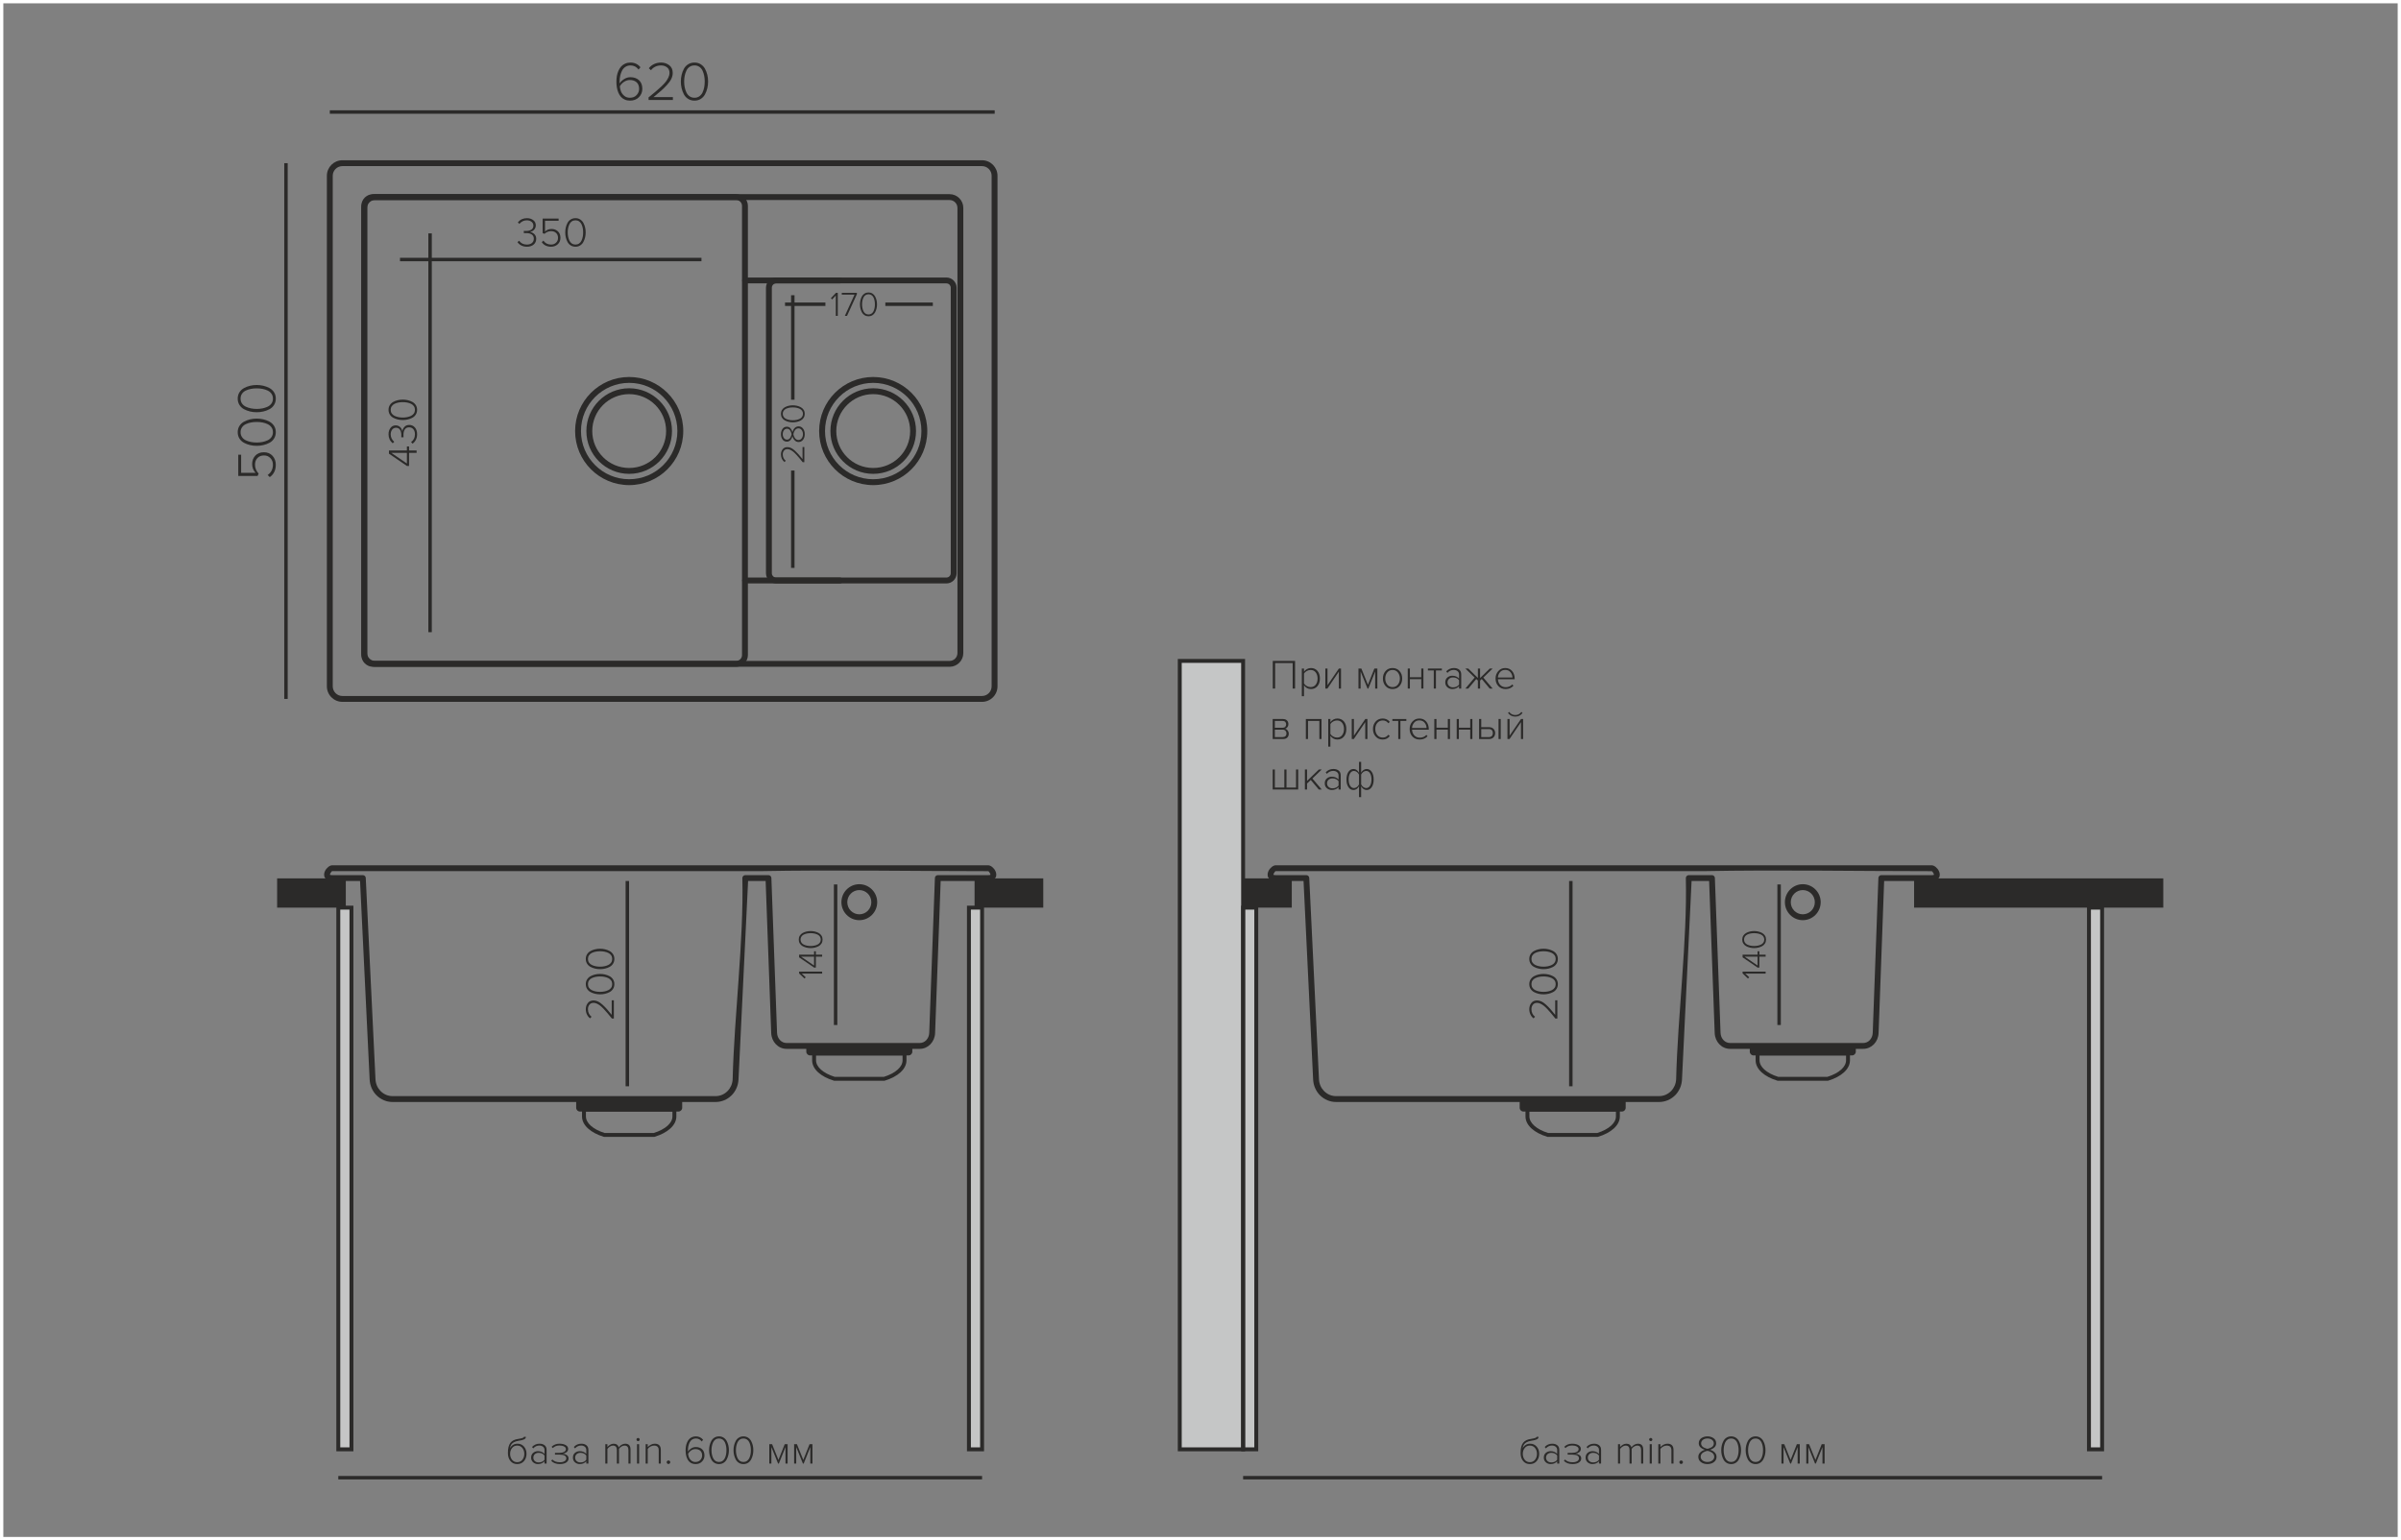 <?xml version="1.0" encoding="UTF-8"?> <!-- Creator: CorelDRAW 2019 (64-Bit) --> <svg xmlns="http://www.w3.org/2000/svg" xmlns:xlink="http://www.w3.org/1999/xlink" xmlns:xodm="http://www.corel.com/coreldraw/odm/2003" xml:space="preserve" width="122.583mm" height="78.662mm" style="shape-rendering:geometricPrecision; text-rendering:geometricPrecision; image-rendering:optimizeQuality; fill-rule:evenodd; clip-rule:evenodd" viewBox="0 0 12256.94 7865.36"><rect x="0" y="0" width="12256.94" height="7865.36" fill="#808080" stroke="none"/> <defs> <style type="text/css"> <![CDATA[ .fil2 {fill:#C5C6C6} .fil1 {fill:#2B2A29} .fil4 {fill:#FEFEFE;fill-rule:nonzero} .fil0 {fill:#2B2A29;fill-rule:nonzero} .fil3 {fill:#2B2A29;fill-rule:nonzero} ]]> </style> </defs> <g id="Слой_x0020_1">  <g id="_1798330272"> <path class="fil0" d="M1407.91 2372.9c0,28.03 -10.26,49.19 -30.76,63.49l-10.73 -10.73c17.88,-12.6 26.81,-30.19 26.81,-52.76 0,-13.54 -4.33,-24.78 -12.98,-33.72 -8.65,-8.94 -19.47,-13.41 -32.45,-13.41 -14.11,0 -25.31,4.38 -33.58,13.13 -8.28,8.75 -12.42,19.99 -12.42,33.72 0,17.12 6.11,32.36 18.34,45.71l-5.08 12.13 -98.76 0 0 -108.64 14.68 0 0 92.56 73.64 0c-11.66,-12.04 -17.5,-27 -17.5,-44.86 0,-16.75 5.32,-30.95 15.95,-42.62 10.63,-11.66 25.35,-17.49 44.15,-17.49 18.25,0 32.93,6.11 44.03,18.34 11.1,12.23 16.65,27.28 16.65,45.14z"></path> <path id="1" class="fil0" d="M1399.16 2175.1c5.83,9.22 8.75,19.85 8.75,31.89 0,12.04 -2.92,22.76 -8.75,32.17 -5.83,9.41 -13.59,16.7 -23.28,21.87 -9.69,5.17 -20.04,9.08 -31.05,11.71 -11,2.64 -22.43,3.95 -34.28,3.95 -11.86,0 -23.28,-1.31 -34.29,-3.95 -11.01,-2.63 -21.31,-6.54 -30.9,-11.71 -9.6,-5.17 -17.31,-12.42 -23.14,-21.73 -5.83,-9.31 -8.75,-20.08 -8.75,-32.31 0,-12.04 2.92,-22.67 8.75,-31.89 5.83,-9.22 13.54,-16.46 23.14,-21.73 9.59,-5.27 19.89,-9.22 30.9,-11.85 11.01,-2.64 22.43,-3.95 34.29,-3.95 11.66,0 23.04,1.31 34.14,3.95 11.1,2.63 21.5,6.58 31.19,11.85 9.69,5.27 17.45,12.51 23.28,21.73zm-5.93 31.89c0,-9.41 -2.44,-17.64 -7.34,-24.69 -4.89,-7.06 -11.42,-12.51 -19.61,-16.37 -8.18,-3.86 -16.93,-6.68 -26.24,-8.47 -9.32,-1.78 -19.15,-2.68 -29.49,-2.68 -10.35,0 -20.18,0.9 -29.49,2.68 -9.32,1.79 -18.06,4.61 -26.25,8.47 -8.18,3.86 -14.67,9.31 -19.47,16.37 -4.8,7.05 -7.2,15.28 -7.2,24.69 0,9.59 2.4,17.92 7.2,24.97 4.8,7.06 11.29,12.51 19.47,16.37 8.19,3.86 16.93,6.73 26.25,8.61 9.31,1.88 19.14,2.82 29.49,2.82 10.34,0 20.17,-0.94 29.49,-2.82 9.31,-1.88 18.06,-4.75 26.24,-8.61 8.19,-3.86 14.72,-9.31 19.61,-16.37 4.9,-7.05 7.34,-15.38 7.34,-24.97z"></path> <path id="2" class="fil0" d="M1399.16 2003.54c5.83,9.22 8.75,19.85 8.75,31.89 0,12.04 -2.92,22.76 -8.75,32.17 -5.83,9.41 -13.59,16.7 -23.28,21.87 -9.69,5.17 -20.04,9.08 -31.05,11.71 -11,2.64 -22.43,3.95 -34.28,3.95 -11.86,0 -23.28,-1.31 -34.29,-3.95 -11.01,-2.63 -21.31,-6.54 -30.9,-11.71 -9.6,-5.17 -17.31,-12.42 -23.14,-21.73 -5.83,-9.31 -8.75,-20.08 -8.75,-32.31 0,-12.04 2.92,-22.67 8.75,-31.89 5.83,-9.22 13.54,-16.46 23.14,-21.73 9.59,-5.27 19.89,-9.22 30.9,-11.85 11.01,-2.64 22.43,-3.95 34.29,-3.95 11.66,0 23.04,1.31 34.14,3.95 11.1,2.63 21.5,6.58 31.19,11.85 9.69,5.27 17.45,12.51 23.28,21.73zm-5.93 31.89c0,-9.41 -2.44,-17.64 -7.34,-24.69 -4.89,-7.06 -11.42,-12.51 -19.61,-16.37 -8.18,-3.86 -16.93,-6.68 -26.24,-8.47 -9.32,-1.78 -19.15,-2.68 -29.49,-2.68 -10.35,0 -20.18,0.9 -29.49,2.68 -9.32,1.79 -18.06,4.61 -26.25,8.47 -8.18,3.86 -14.67,9.31 -19.47,16.37 -4.8,7.05 -7.2,15.28 -7.2,24.69 0,9.59 2.4,17.92 7.2,24.97 4.8,7.06 11.29,12.51 19.47,16.37 8.19,3.86 16.93,6.73 26.25,8.61 9.31,1.88 19.14,2.82 29.49,2.82 10.34,0 20.17,-0.94 29.49,-2.82 9.31,-1.88 18.06,-4.75 26.24,-8.61 8.19,-3.86 14.72,-9.31 19.61,-16.37 4.9,-7.05 7.34,-15.38 7.34,-24.97z"></path> <path class="fil0" d="M3215.82 513.86c-9.79,0 -18.63,-1.79 -26.53,-5.37 -7.9,-3.57 -14.49,-8.37 -19.75,-14.39 -5.27,-6.02 -9.65,-13.21 -13.13,-21.59 -3.48,-8.37 -5.97,-17.16 -7.47,-26.38 -1.51,-9.22 -2.26,-19.1 -2.26,-29.63 0,-9.97 0.8,-19.52 2.4,-28.65 1.6,-9.12 4.28,-17.92 8.04,-26.38 3.76,-8.47 8.32,-15.76 13.69,-21.87 5.36,-6.12 12.18,-11.01 20.46,-14.68 8.27,-3.67 17.4,-5.5 27.37,-5.5 21.07,0 38,8 50.78,23.99l-9.59 11.85c-10.35,-14.11 -24.08,-21.17 -41.2,-21.17 -9.78,0 -18.39,2.4 -25.82,7.2 -7.43,4.8 -13.22,11.24 -17.36,19.33 -4.14,8.09 -7.24,16.84 -9.31,26.25 -2.07,9.4 -3.1,19.37 -3.1,29.91 0,3.95 0.09,6.87 0.28,8.75 4.7,-7.72 12.13,-14.86 22.29,-21.45 10.16,-6.58 21.07,-9.88 32.74,-9.88 17.87,0 32.45,5.13 43.74,15.38 11.29,10.26 16.93,24.98 16.93,44.16 0,16.37 -5.74,30.48 -17.21,42.33 -11.48,11.85 -26.81,17.78 -45.99,17.78zm-0.57 -14.68c14.86,0 26.48,-4.65 34.85,-13.97 8.38,-9.31 12.56,-19.7 12.56,-31.18 0,-14.86 -4.33,-26.15 -12.98,-33.86 -8.65,-7.72 -20.04,-11.57 -34.15,-11.57 -10.15,0 -19.89,2.96 -29.2,8.89 -9.32,5.92 -16.7,13.68 -22.16,23.28 0.76,9.59 2.83,18.53 6.21,26.81 3.39,8.27 8.94,15.61 16.65,22.01 7.72,6.39 17.12,9.59 28.22,9.59z"></path> <path id="1" class="fil0" d="M3435.05 510.47l-124.16 0 0 -13.26c15.05,-12.23 27.09,-22.11 36.12,-29.63 9.04,-7.53 18.63,-16.09 28.79,-25.68 10.16,-9.6 17.92,-17.92 23.28,-24.98 5.36,-7.05 9.83,-14.44 13.41,-22.15 3.57,-7.72 5.36,-15.15 5.36,-22.3 0,-12.6 -4.28,-22.15 -12.84,-28.64 -8.56,-6.49 -18.58,-9.74 -30.06,-9.74 -11.29,0 -21.4,2.22 -30.33,6.64 -8.94,4.42 -16.04,10.39 -21.31,17.92l-11.01 -10.16c6.78,-9.03 15.62,-16.14 26.53,-21.31 10.91,-5.17 22.95,-7.76 36.12,-7.76 15.62,0 29.4,4.52 41.34,13.55 11.95,9.03 17.92,22.2 17.92,39.5 0,9.98 -2.35,19.95 -7.05,29.92 -4.7,9.97 -12.13,20.46 -22.29,31.46 -10.16,11.01 -20.09,20.79 -29.78,29.35 -9.69,8.56 -22.71,19.43 -39.08,32.6l99.04 0 0 14.67z"></path> <path id="2" class="fil0" d="M3577.26 505.11c-9.22,5.83 -19.85,8.75 -31.89,8.75 -12.04,0 -22.76,-2.92 -32.17,-8.75 -9.41,-5.83 -16.7,-13.59 -21.87,-23.28 -5.17,-9.69 -9.08,-20.04 -11.71,-31.05 -2.64,-11 -3.95,-22.43 -3.95,-34.28 0,-11.86 1.31,-23.28 3.95,-34.29 2.63,-11.01 6.54,-21.31 11.71,-30.9 5.17,-9.6 12.42,-17.31 21.73,-23.14 9.31,-5.83 20.08,-8.75 32.31,-8.75 12.04,0 22.67,2.92 31.89,8.75 9.22,5.83 16.46,13.54 21.73,23.14 5.27,9.59 9.22,19.89 11.85,30.9 2.64,11.01 3.95,22.43 3.95,34.29 0,11.66 -1.31,23.04 -3.95,34.14 -2.63,11.1 -6.58,21.5 -11.85,31.19 -5.27,9.69 -12.51,17.45 -21.73,23.28zm-31.89 -5.93c9.41,0 17.64,-2.44 24.69,-7.34 7.06,-4.89 12.51,-11.42 16.37,-19.61 3.86,-8.18 6.68,-16.93 8.47,-26.24 1.78,-9.32 2.68,-19.15 2.68,-29.49 0,-10.35 -0.9,-20.18 -2.68,-29.49 -1.79,-9.32 -4.61,-18.06 -8.47,-26.25 -3.86,-8.18 -9.31,-14.67 -16.37,-19.47 -7.05,-4.8 -15.28,-7.2 -24.69,-7.2 -9.59,0 -17.92,2.4 -24.97,7.2 -7.06,4.8 -12.51,11.29 -16.37,19.47 -3.86,8.19 -6.73,16.93 -8.61,26.25 -1.88,9.31 -2.82,19.14 -2.82,29.49 0,10.34 0.94,20.17 2.82,29.49 1.88,9.31 4.75,18.06 8.61,26.24 3.86,8.19 9.31,14.72 16.37,19.61 7.05,4.9 15.38,7.34 24.97,7.34z"></path> <path class="fil0" d="M2689.76 1259.9c-11.01,0 -20.67,-2.22 -29,-6.67 -8.32,-4.44 -14.67,-10.05 -19.05,-16.82l8.26 -7.2c9.17,13.12 22.36,19.68 39.58,19.68 10.86,0 19.5,-2.68 25.92,-8.04 6.42,-5.36 9.63,-12.7 9.63,-22.01 0,-9.6 -3.49,-16.76 -10.47,-21.48 -6.99,-4.73 -16.12,-7.09 -27.41,-7.09 -7.34,0 -11.71,0.07 -13.12,0.21l0 -11.43c1.41,0.14 5.78,0.21 13.12,0.21 10.16,0 18.66,-2.26 25.5,-6.77 6.84,-4.52 10.27,-11.22 10.27,-20.11 0,-8.46 -3.25,-15.13 -9.74,-20 -6.49,-4.87 -14.53,-7.3 -24.13,-7.3 -14.53,0 -27.16,6 -37.88,17.99l-7.62 -7.62c11.71,-14.25 27.09,-21.38 46.13,-21.38 12.84,0 23.63,3.32 32.38,9.95 8.75,6.63 13.12,15.73 13.12,27.3 0,6.64 -1.76,12.49 -5.29,17.57 -3.53,5.08 -7.41,8.71 -11.64,10.9 -4.23,2.19 -8.68,3.7 -13.33,4.55 7.62,0.85 14.92,4.3 21.9,10.37 6.99,6.07 10.48,14.32 10.48,24.76 0,11.86 -4.27,21.56 -12.81,29.11 -8.53,7.55 -20.14,11.32 -34.81,11.32z"></path> <path id="1" class="fil0" d="M2961.69 1253.34c-6.91,4.37 -14.89,6.56 -23.92,6.56 -9.03,0 -17.07,-2.19 -24.12,-6.56 -7.06,-4.38 -12.53,-10.2 -16.41,-17.46 -3.88,-7.27 -6.81,-15.03 -8.78,-23.28 -1.98,-8.26 -2.96,-16.83 -2.96,-25.72 0,-8.89 0.98,-17.46 2.96,-25.71 1.97,-8.26 4.9,-15.98 8.78,-23.18 3.88,-7.2 9.31,-12.98 16.3,-17.36 6.98,-4.37 15.06,-6.56 24.23,-6.56 9.03,0 17.01,2.19 23.92,6.56 6.91,4.38 12.35,10.16 16.3,17.36 3.95,7.2 6.91,14.92 8.89,23.18 1.97,8.25 2.96,16.82 2.96,25.71 0,8.75 -0.99,17.29 -2.96,25.61 -1.98,8.33 -4.94,16.12 -8.89,23.39 -3.95,7.26 -9.39,13.08 -16.3,17.46zm-23.92 -4.45c7.06,0 13.23,-1.83 18.52,-5.5 5.29,-3.67 9.39,-8.57 12.28,-14.71 2.89,-6.14 5.01,-12.7 6.35,-19.68 1.34,-6.99 2.01,-14.36 2.01,-22.12 0,-7.76 -0.67,-15.13 -2.01,-22.12 -1.34,-6.98 -3.46,-13.54 -6.35,-19.68 -2.89,-6.14 -6.99,-11.01 -12.28,-14.6 -5.29,-3.6 -11.46,-5.4 -18.52,-5.4 -7.19,0 -13.44,1.8 -18.73,5.4 -5.29,3.59 -9.38,8.46 -12.27,14.6 -2.9,6.14 -5.05,12.7 -6.46,19.68 -1.41,6.99 -2.12,14.36 -2.12,22.12 0,7.76 0.71,15.13 2.12,22.12 1.41,6.98 3.56,13.54 6.46,19.68 2.89,6.14 6.98,11.04 12.27,14.71 5.29,3.67 11.54,5.5 18.73,5.5z"></path> <path id="2" class="fil0" d="M2813.34 1259.9c-21.02,0 -36.89,-7.69 -47.61,-23.07l8.04 -8.04c9.46,13.4 22.65,20.1 39.58,20.1 10.16,0 18.59,-3.24 25.3,-9.73 6.7,-6.49 10.05,-14.61 10.05,-24.34 0,-10.58 -3.28,-18.98 -9.84,-25.19 -6.56,-6.21 -14.99,-9.31 -25.3,-9.31 -12.84,0 -24.26,4.59 -34.28,13.76l-9.1 -3.81 0 -74.07 81.47 0 0 11.01 -69.41 0 0 55.23c9.03,-8.75 20.25,-13.13 33.65,-13.13 12.56,0 23.21,3.99 31.96,11.96 8.75,7.97 13.12,19.02 13.12,33.13 0,13.68 -4.58,24.69 -13.75,33.01 -9.17,8.33 -20.46,12.49 -33.87,12.49z"></path> <path class="fil0" d="M2126.72 2300.5l0 12.06 -38.52 0 0 66.87 -10.79 0 -91.85 -62.64 0 -16.29 91.63 0 0 -20.74 11.01 0 0 20.74 38.52 0zm-49.52 12.06l-79.57 0 79.57 54.38 0 -54.38z"></path> <path id="1" class="fil0" d="M2129.26 2217.54c0,11.01 -2.22,20.67 -6.67,29 -4.44,8.32 -10.05,14.67 -16.82,19.05l-7.2 -8.26c13.12,-9.17 19.68,-22.36 19.68,-39.58 0,-10.86 -2.68,-19.5 -8.04,-25.92 -5.36,-6.42 -12.7,-9.63 -22.01,-9.63 -9.6,0 -16.76,3.49 -21.48,10.47 -4.73,6.99 -7.09,16.12 -7.09,27.41 0,7.34 0.07,11.71 0.21,13.12l-11.43 0c0.14,-1.41 0.21,-5.78 0.21,-13.12 0,-10.16 -2.26,-18.66 -6.77,-25.5 -4.52,-6.84 -11.22,-10.27 -20.11,-10.27 -8.46,0 -15.13,3.25 -20,9.74 -4.87,6.49 -7.3,14.53 -7.3,24.13 0,14.53 6,27.16 17.99,37.88l-7.62 7.62c-14.25,-11.71 -21.38,-27.09 -21.38,-46.13 0,-12.84 3.32,-23.63 9.95,-32.38 6.63,-8.75 15.73,-13.12 27.3,-13.12 6.64,0 12.49,1.76 17.57,5.29 5.08,3.53 8.71,7.41 10.9,11.64 2.19,4.23 3.7,8.68 4.55,13.33 0.85,-7.62 4.3,-14.92 10.37,-21.9 6.07,-6.99 14.32,-10.48 24.76,-10.48 11.86,0 21.56,4.27 29.11,12.81 7.55,8.53 11.32,20.14 11.32,34.81z"></path> <path id="2" class="fil0" d="M2122.7 2068.77c4.37,6.91 6.56,14.89 6.56,23.92 0,9.03 -2.19,17.07 -6.56,24.12 -4.38,7.06 -10.2,12.53 -17.46,16.41 -7.27,3.88 -15.03,6.81 -23.28,8.78 -8.26,1.98 -16.83,2.96 -25.72,2.96 -8.89,0 -17.46,-0.98 -25.71,-2.96 -8.26,-1.97 -15.98,-4.9 -23.18,-8.78 -7.2,-3.88 -12.98,-9.31 -17.36,-16.3 -4.37,-6.98 -6.56,-15.06 -6.56,-24.23 0,-9.03 2.19,-17.01 6.56,-23.92 4.38,-6.91 10.16,-12.35 17.36,-16.3 7.2,-3.95 14.92,-6.91 23.18,-8.89 8.25,-1.97 16.82,-2.96 25.71,-2.96 8.75,0 17.29,0.99 25.61,2.96 8.33,1.98 16.12,4.94 23.39,8.89 7.26,3.95 13.08,9.39 17.46,16.3zm-4.45 23.92c0,-7.06 -1.83,-13.23 -5.5,-18.52 -3.67,-5.29 -8.57,-9.39 -14.71,-12.28 -6.14,-2.89 -12.7,-5.01 -19.68,-6.35 -6.99,-1.34 -14.36,-2.01 -22.12,-2.01 -7.76,0 -15.13,0.67 -22.12,2.01 -6.98,1.34 -13.54,3.46 -19.68,6.35 -6.14,2.89 -11.01,6.99 -14.6,12.28 -3.6,5.29 -5.4,11.46 -5.4,18.52 0,7.19 1.8,13.44 5.4,18.73 3.59,5.29 8.46,9.38 14.6,12.27 6.14,2.9 12.7,5.05 19.68,6.46 6.99,1.41 14.36,2.12 22.12,2.12 7.76,0 15.13,-0.71 22.12,-2.12 6.98,-1.41 13.54,-3.56 19.68,-6.46 6.14,-2.89 11.04,-6.98 14.71,-12.27 3.67,-5.29 5.5,-11.54 5.5,-18.73z"></path> <polygon class="fil0" points="4276.77,1612.98 4266.71,1612.98 4266.71,1509.1 4247.84,1529.21 4241.67,1522.68 4267.59,1495.34 4276.77,1495.34 "></polygon> <polygon id="1" class="fil0" points="4324.03,1612.98 4312.92,1612.98 4362.3,1504.52 4297.22,1504.52 4297.22,1495.34 4374.29,1495.34 4374.29,1502.4 "></polygon> <path id="2" class="fil0" d="M4453.65 1609.63c-5.76,3.64 -12.41,5.47 -19.93,5.47 -7.53,0 -14.23,-1.83 -20.11,-5.47 -5.88,-3.65 -10.44,-8.5 -13.67,-14.55 -3.23,-6.06 -5.67,-12.53 -7.32,-19.4 -1.65,-6.88 -2.47,-14.03 -2.47,-21.43 0,-7.41 0.82,-14.56 2.47,-21.43 1.65,-6.88 4.09,-13.32 7.32,-19.32 3.23,-6 7.76,-10.82 13.58,-14.46 5.82,-3.65 12.55,-5.47 20.2,-5.47 7.52,0 14.17,1.82 19.93,5.47 5.76,3.64 10.29,8.46 13.58,14.46 3.29,6 5.76,12.44 7.41,19.32 1.64,6.87 2.47,14.02 2.47,21.43 0,7.29 -0.83,14.4 -2.47,21.34 -1.65,6.94 -4.12,13.43 -7.41,19.49 -3.29,6.05 -7.82,10.9 -13.58,14.55zm-19.93 -3.71c5.88,0 11.02,-1.52 15.43,-4.58 4.41,-3.06 7.82,-7.14 10.23,-12.26 2.41,-5.11 4.17,-10.58 5.29,-16.4 1.12,-5.82 1.68,-11.97 1.68,-18.43 0,-6.47 -0.56,-12.62 -1.68,-18.44 -1.12,-5.82 -2.88,-11.28 -5.29,-16.4 -2.41,-5.11 -5.82,-9.17 -10.23,-12.17 -4.41,-3 -9.55,-4.5 -15.43,-4.5 -6,0 -11.2,1.5 -15.61,4.5 -4.41,3 -7.82,7.06 -10.23,12.17 -2.41,5.12 -4.21,10.58 -5.38,16.4 -1.18,5.82 -1.77,11.97 -1.77,18.44 0,6.46 0.59,12.61 1.77,18.43 1.17,5.82 2.97,11.29 5.38,16.4 2.41,5.12 5.82,9.2 10.23,12.26 4.41,3.06 9.61,4.58 15.61,4.58z"></path> <path class="fil0" d="M4106.1 2282.73l0 77.59 -8.29 0c-7.64,-9.4 -13.82,-16.93 -18.52,-22.57 -4.7,-5.65 -10.05,-11.65 -16.05,-17.99 -6,-6.35 -11.2,-11.2 -15.61,-14.56 -4.41,-3.35 -9.02,-6.14 -13.85,-8.37 -4.82,-2.24 -9.46,-3.36 -13.93,-3.36 -7.88,0 -13.85,2.68 -17.9,8.03 -4.06,5.35 -6.09,11.61 -6.09,18.78 0,7.06 1.38,13.38 4.15,18.97 2.76,5.58 6.49,10.02 11.2,13.31l-6.35 6.88c-5.65,-4.23 -10.09,-9.76 -13.32,-16.58 -3.23,-6.82 -4.85,-14.34 -4.85,-22.58 0,-9.76 2.82,-18.37 8.47,-25.84 5.64,-7.46 13.87,-11.2 24.69,-11.2 6.23,0 12.46,1.47 18.7,4.41 6.23,2.94 12.78,7.59 19.66,13.94 6.88,6.35 13,12.55 18.35,18.61 5.35,6.05 12.14,14.19 20.37,24.42l0 -61.89 9.17 0z"></path> <path id="1" class="fil0" d="M4108.22 2217.13c0,11.52 -2.91,21.07 -8.73,28.66 -5.82,7.58 -13.44,11.37 -22.85,11.37 -7.64,0 -14.19,-2.82 -19.66,-8.46 -5.47,-5.65 -9.32,-12.58 -11.55,-20.82 -2.12,7.77 -5.56,14.26 -10.32,19.49 -4.77,5.24 -10.79,7.85 -18.08,7.85 -9.76,0 -17.26,-3.76 -22.49,-11.28 -5.23,-7.53 -7.85,-16.47 -7.85,-26.81 0,-10.12 2.62,-18.99 7.85,-26.64 5.23,-7.64 12.73,-11.46 22.49,-11.46 7.29,0 13.31,2.61 18.08,7.85 4.76,5.23 8.2,11.73 10.32,19.49 2.23,-8.23 6.05,-15.14 11.46,-20.73 5.41,-5.58 11.99,-8.38 19.75,-8.38 9.41,0 17.03,3.8 22.85,11.38 5.82,7.58 8.73,17.08 8.73,28.49zm-67.02 0c-0.47,-2.59 -1.14,-5.12 -2.03,-7.59 -0.88,-2.47 -2.17,-5.41 -3.88,-8.82 -1.7,-3.41 -4.05,-6.17 -7.05,-8.29 -3,-2.11 -6.38,-3.17 -10.14,-3.17 -6.82,0 -12.23,2.64 -16.23,7.93 -4,5.3 -6,11.94 -6,19.94 0,7.99 2,14.63 6,19.93 4,5.29 9.41,7.93 16.23,7.93 3.76,0 7.14,-1.05 10.14,-3.17 3,-2.12 5.38,-4.88 7.14,-8.29 1.77,-3.41 3.06,-6.35 3.88,-8.82 0.83,-2.47 1.47,-5 1.94,-7.58zm57.84 0c0,-8 -2.14,-14.97 -6.43,-20.91 -4.29,-5.93 -9.85,-8.9 -16.67,-8.9 -4.23,0 -8.06,1.17 -11.47,3.52 -3.41,2.36 -6.08,5.3 -8.02,8.82 -1.94,3.53 -3.44,6.76 -4.5,9.7 -1.06,2.94 -1.7,5.53 -1.94,7.77 0.24,2.23 0.88,4.85 1.94,7.84 1.06,3 2.56,6.24 4.5,9.71 1.94,3.46 4.61,6.37 8.02,8.73 3.41,2.35 7.24,3.52 11.47,3.52 6.94,0 12.52,-2.91 16.76,-8.73 4.23,-5.82 6.34,-12.84 6.34,-21.07z"></path> <path id="2" class="fil0" d="M4102.75 2093.14c3.64,5.76 5.47,12.41 5.47,19.93 0,7.53 -1.83,14.23 -5.47,20.11 -3.65,5.88 -8.5,10.44 -14.55,13.67 -6.06,3.23 -12.53,5.67 -19.4,7.32 -6.88,1.65 -14.03,2.47 -21.43,2.47 -7.41,0 -14.56,-0.82 -21.43,-2.47 -6.88,-1.65 -13.32,-4.09 -19.32,-7.32 -6,-3.23 -10.82,-7.76 -14.46,-13.58 -3.65,-5.82 -5.47,-12.55 -5.47,-20.2 0,-7.52 1.82,-14.17 5.47,-19.93 3.64,-5.76 8.46,-10.29 14.46,-13.58 6,-3.29 12.44,-5.76 19.32,-7.41 6.87,-1.64 14.02,-2.47 21.43,-2.47 7.29,0 14.4,0.83 21.34,2.47 6.94,1.65 13.43,4.12 19.49,7.41 6.05,3.29 10.9,7.82 14.55,13.58zm-3.71 19.93c0,-5.88 -1.52,-11.02 -4.58,-15.43 -3.06,-4.41 -7.14,-7.82 -12.26,-10.23 -5.11,-2.41 -10.58,-4.17 -16.4,-5.29 -5.82,-1.12 -11.97,-1.68 -18.43,-1.68 -6.47,0 -12.62,0.56 -18.44,1.68 -5.82,1.12 -11.28,2.88 -16.4,5.29 -5.11,2.41 -9.17,5.82 -12.17,10.23 -3,4.41 -4.5,9.55 -4.5,15.43 0,6 1.5,11.2 4.5,15.61 3,4.41 7.06,7.82 12.17,10.23 5.12,2.41 10.58,4.21 16.4,5.38 5.82,1.18 11.97,1.77 18.44,1.77 6.46,0 12.61,-0.59 18.43,-1.77 5.82,-1.17 11.29,-2.97 16.4,-5.38 5.12,-2.41 9.2,-5.82 12.26,-10.23 3.06,-4.41 4.58,-9.61 4.58,-15.61z"></path> <path class="fil1" d="M2951.33 5627.61l521.18 0 0 29.4c0,5.03 -4.09,9.13 -9.13,9.13l-502.91 0c-5.04,0 -9.14,-4.1 -9.14,-9.13l0 -29.4z"></path> <path class="fil0" d="M3133.73 5108.19l0 93.12 -9.95 0c-9.17,-11.29 -16.58,-20.32 -22.22,-27.09 -5.64,-6.78 -12.06,-13.97 -19.26,-21.59 -7.2,-7.62 -13.44,-13.44 -18.73,-17.46 -5.29,-4.02 -10.83,-7.38 -16.62,-10.06 -5.78,-2.68 -11.36,-4.02 -16.72,-4.02 -9.45,0 -16.61,3.21 -21.48,9.63 -4.87,6.42 -7.3,13.94 -7.3,22.54 0,8.47 1.66,16.05 4.97,22.76 3.32,6.7 7.8,12.02 13.44,15.98l-7.62 8.25c-6.77,-5.08 -12.1,-11.71 -15.98,-19.9 -3.88,-8.18 -5.82,-17.21 -5.82,-27.09 0,-11.71 3.39,-22.04 10.16,-31 6.77,-8.96 16.65,-13.44 29.63,-13.44 7.48,0 14.96,1.76 22.44,5.29 7.48,3.53 15.34,9.1 23.6,16.72 8.25,7.62 15.59,15.06 22.01,22.33 6.42,7.26 14.57,17.04 24.44,29.31l0 -74.28 11.01 0z"></path> <path id="1" class="fil0" d="M3129.72 5001.53c4.37,6.91 6.56,14.89 6.56,23.92 0,9.03 -2.19,17.07 -6.56,24.12 -4.38,7.06 -10.2,12.53 -17.46,16.41 -7.27,3.88 -15.03,6.81 -23.28,8.78 -8.26,1.98 -16.83,2.96 -25.72,2.96 -8.89,0 -17.46,-0.98 -25.71,-2.96 -8.26,-1.97 -15.98,-4.9 -23.18,-8.78 -7.2,-3.88 -12.98,-9.31 -17.36,-16.3 -4.37,-6.98 -6.56,-15.06 -6.56,-24.23 0,-9.03 2.19,-17.01 6.56,-23.92 4.38,-6.91 10.16,-12.35 17.36,-16.3 7.2,-3.95 14.92,-6.91 23.18,-8.89 8.25,-1.97 16.82,-2.96 25.71,-2.96 8.75,0 17.29,0.99 25.61,2.96 8.33,1.98 16.12,4.94 23.39,8.89 7.26,3.95 13.08,9.39 17.46,16.3zm-4.45 23.92c0,-7.06 -1.83,-13.23 -5.5,-18.52 -3.67,-5.29 -8.57,-9.39 -14.71,-12.28 -6.14,-2.89 -12.7,-5.01 -19.68,-6.35 -6.99,-1.34 -14.36,-2.01 -22.12,-2.01 -7.76,0 -15.13,0.67 -22.12,2.01 -6.98,1.34 -13.54,3.46 -19.68,6.35 -6.14,2.89 -11.01,6.99 -14.6,12.28 -3.6,5.29 -5.4,11.46 -5.4,18.52 0,7.19 1.8,13.44 5.4,18.73 3.59,5.29 8.46,9.38 14.6,12.27 6.14,2.9 12.7,5.05 19.68,6.46 6.99,1.41 14.36,2.12 22.12,2.12 7.76,0 15.13,-0.71 22.12,-2.12 6.98,-1.41 13.54,-3.56 19.68,-6.46 6.14,-2.89 11.04,-6.98 14.71,-12.27 3.67,-5.29 5.5,-11.54 5.5,-18.73z"></path> <path id="2" class="fil0" d="M3129.72 4872.87c4.37,6.91 6.56,14.89 6.56,23.92 0,9.03 -2.19,17.07 -6.56,24.12 -4.38,7.06 -10.2,12.53 -17.46,16.41 -7.27,3.88 -15.03,6.81 -23.28,8.78 -8.26,1.98 -16.83,2.96 -25.72,2.96 -8.89,0 -17.46,-0.98 -25.71,-2.96 -8.26,-1.97 -15.98,-4.9 -23.18,-8.78 -7.2,-3.88 -12.98,-9.31 -17.36,-16.3 -4.37,-6.98 -6.56,-15.06 -6.56,-24.23 0,-9.03 2.19,-17.01 6.56,-23.92 4.38,-6.91 10.16,-12.35 17.36,-16.3 7.2,-3.95 14.92,-6.91 23.18,-8.89 8.25,-1.97 16.82,-2.96 25.71,-2.96 8.75,0 17.29,0.99 25.61,2.96 8.33,1.98 16.12,4.94 23.39,8.89 7.26,3.95 13.08,9.39 17.46,16.3zm-4.45 23.92c0,-7.06 -1.83,-13.23 -5.5,-18.52 -3.67,-5.29 -8.57,-9.39 -14.71,-12.28 -6.14,-2.89 -12.7,-5.01 -19.68,-6.35 -6.99,-1.34 -14.36,-2.01 -22.12,-2.01 -7.76,0 -15.13,0.67 -22.12,2.01 -6.98,1.34 -13.54,3.46 -19.68,6.35 -6.14,2.89 -11.01,6.99 -14.6,12.28 -3.6,5.29 -5.4,11.46 -5.4,18.52 0,7.19 1.8,13.44 5.4,18.73 3.59,5.29 8.46,9.38 14.6,12.27 6.14,2.9 12.7,5.05 19.68,6.46 6.99,1.41 14.36,2.12 22.12,2.12 7.76,0 15.13,-0.71 22.12,-2.12 6.98,-1.41 13.54,-3.56 19.68,-6.46 6.14,-2.89 11.04,-6.98 14.71,-12.27 3.67,-5.29 5.5,-11.54 5.5,-18.73z"></path> <path class="fil1" d="M4126.1 5341.02l521.18 0 0 29.4c0,5.03 -4.09,9.13 -9.13,9.13l-502.91 0c-5.04,0 -9.14,-4.1 -9.14,-9.13l0 -29.4z"></path> <polygon class="fil0" points="4196.97,4961.69 4196.97,4971.75 4093.1,4971.75 4113.2,4990.61 4106.67,4996.78 4079.34,4970.87 4079.34,4961.69 "></polygon> <path id="1" class="fil0" d="M4196.97 4875.1l0 10.05 -32.1 0 0 55.73 -9 0 -76.54 -52.2 0 -13.58 76.37 0 0 -17.29 9.17 0 0 17.29 32.1 0zm-41.27 10.05l-66.31 0 66.31 45.32 0 -45.32z"></path> <path id="2" class="fil0" d="M4193.62 4777.92c3.64,5.76 5.47,12.41 5.47,19.93 0,7.53 -1.83,14.23 -5.47,20.11 -3.65,5.88 -8.5,10.44 -14.55,13.67 -6.06,3.23 -12.53,5.67 -19.4,7.32 -6.88,1.65 -14.03,2.47 -21.43,2.47 -7.41,0 -14.56,-0.82 -21.43,-2.47 -6.88,-1.65 -13.32,-4.09 -19.32,-7.32 -6,-3.23 -10.82,-7.76 -14.46,-13.58 -3.65,-5.82 -5.47,-12.55 -5.47,-20.2 0,-7.52 1.82,-14.17 5.47,-19.93 3.64,-5.76 8.46,-10.29 14.46,-13.58 6,-3.29 12.44,-5.76 19.32,-7.41 6.87,-1.64 14.02,-2.47 21.43,-2.47 7.29,0 14.4,0.83 21.34,2.47 6.94,1.65 13.43,4.12 19.49,7.41 6.05,3.29 10.9,7.82 14.55,13.58zm-3.71 19.93c0,-5.88 -1.52,-11.02 -4.58,-15.43 -3.06,-4.41 -7.14,-7.82 -12.26,-10.23 -5.11,-2.41 -10.58,-4.17 -16.4,-5.29 -5.82,-1.12 -11.97,-1.68 -18.43,-1.68 -6.47,0 -12.62,0.56 -18.44,1.68 -5.82,1.12 -11.28,2.88 -16.4,5.29 -5.11,2.41 -9.17,5.82 -12.17,10.23 -3,4.41 -4.5,9.55 -4.5,15.43 0,6 1.5,11.2 4.5,15.61 3,4.41 7.06,7.82 12.17,10.23 5.12,2.41 10.58,4.21 16.4,5.38 5.82,1.18 11.97,1.77 18.44,1.77 6.46,0 12.61,-0.59 18.43,-1.77 5.82,-1.17 11.29,-2.97 16.4,-5.38 5.12,-2.41 9.2,-5.82 12.26,-10.23 3.06,-4.41 4.58,-9.61 4.58,-15.61z"></path> <path class="fil0" d="M2640.2 7466.71c11.21,0 20.07,-4.17 26.57,-12.52 6.49,-8.34 9.74,-18.4 9.74,-30.16 0,-11.49 -3.25,-21.37 -9.74,-29.65 -6.5,-8.27 -15.36,-12.41 -26.57,-12.41 -10.95,0 -19.7,4.14 -26.27,12.41 -6.56,8.28 -9.85,18.16 -9.85,29.65 0,11.76 3.25,21.82 9.75,30.16 6.5,8.35 15.29,12.52 26.37,12.52zm34.57 -5.34c-8.69,9.99 -20.21,14.98 -34.57,14.98 -14.37,0 -25.86,-5.23 -34.47,-15.69 -8.62,-10.47 -12.93,-24.11 -12.93,-40.94 0,-23.52 4.27,-40.79 12.82,-51.8 8.55,-11.01 21.99,-17.68 40.32,-20 10.94,-1.78 18.47,-3.49 22.57,-5.13 4.1,-1.64 6.16,-3.56 6.16,-5.75l10.05 0c0,3.29 -0.99,6.13 -2.97,8.52 -1.99,2.39 -5.03,4.34 -9.14,5.85 -4.1,1.5 -7.79,2.63 -11.07,3.38 -3.29,0.76 -7.67,1.54 -13.14,2.36 -10.8,1.64 -19.42,4.38 -25.85,8.21 -6.43,3.83 -10.91,8.07 -13.44,12.72 -2.53,4.65 -4.62,10.74 -6.26,18.26 8.89,-16 21.82,-24 38.78,-24 13.68,0 24.8,4.95 33.34,14.87 8.55,9.92 12.83,22.2 12.83,36.83 0,14.91 -4.34,27.36 -13.03,37.34z"></path> <path id="1" class="fil0" d="M2790.37 7473.89l-10.67 0 0 -11.7c-8.62,9.44 -19.83,14.16 -33.65,14.16 -9.16,0 -17.23,-2.97 -24.21,-8.92 -6.98,-5.95 -10.47,-13.99 -10.47,-24.11 0,-10.26 3.46,-18.3 10.37,-24.11 6.9,-5.81 15.01,-8.72 24.31,-8.72 13.95,0 25.17,4.72 33.65,14.16l0 -20.11c0,-7.11 -2.53,-12.69 -7.59,-16.72 -5.06,-4.04 -11.42,-6.06 -19.08,-6.06 -12.18,0 -22.5,4.86 -30.99,14.57l-5.95 -7.38c10.26,-11.08 22.98,-16.62 38.17,-16.62 10.67,0 19.35,2.66 26.06,8 6.7,5.33 10.05,13.27 10.05,23.8l0 69.75zm-40.63 -5.95c13,0 22.98,-4.51 29.96,-13.54l0 -21.75c-7.11,-9.17 -17.1,-13.75 -29.96,-13.75 -8.07,0 -14.6,2.33 -19.59,6.98 -4.99,4.65 -7.49,10.53 -7.49,17.64 0,7.12 2.5,12.96 7.49,17.55 4.99,4.58 11.52,6.87 19.59,6.87z"></path> <path id="2" class="fil0" d="M2858.08 7476.35c-18.74,0 -33.44,-5.47 -44.1,-16.41l5.54 -6.98c9.16,9.44 22.02,14.16 38.57,14.16 9.85,0 17.78,-1.81 23.8,-5.44 6.02,-3.62 9.03,-8.51 9.03,-14.67 0,-12.58 -11.63,-18.88 -34.88,-18.88l-22.98 0 0 -9.02 22.98 0c9.44,0 17.3,-1.68 23.59,-5.03 6.3,-3.35 9.44,-8.17 9.44,-14.47 0,-5.33 -3.11,-9.67 -9.33,-13.02 -6.23,-3.36 -14.06,-5.03 -23.5,-5.03 -14.5,0 -25.92,4.38 -34.26,13.13l-6.16 -6.57c10.54,-10.53 23.87,-15.79 40.01,-15.79 13,0 23.67,2.36 32.01,7.07 8.34,4.72 12.52,11.19 12.52,19.39 0,7.12 -2.84,12.79 -8.52,17.03 -5.67,4.24 -11.86,6.78 -18.57,7.6 7.12,0.54 13.75,2.83 19.91,6.87 6.15,4.03 9.23,9.81 9.23,17.34 0,8.48 -3.97,15.39 -11.9,20.72 -7.94,5.33 -18.74,8 -32.42,8z"></path> <path id="3" class="fil0" d="M3003.74 7473.89l-10.67 0 0 -11.7c-8.62,9.44 -19.83,14.16 -33.65,14.16 -9.16,0 -17.23,-2.97 -24.21,-8.92 -6.98,-5.95 -10.47,-13.99 -10.47,-24.11 0,-10.26 3.46,-18.3 10.37,-24.11 6.9,-5.81 15.01,-8.72 24.31,-8.72 13.95,0 25.17,4.72 33.65,14.16l0 -20.11c0,-7.11 -2.53,-12.69 -7.59,-16.72 -5.06,-4.04 -11.42,-6.06 -19.08,-6.06 -12.18,0 -22.5,4.86 -30.99,14.57l-5.95 -7.38c10.26,-11.08 22.98,-16.62 38.17,-16.62 10.67,0 19.35,2.66 26.06,8 6.7,5.33 10.05,13.27 10.05,23.8l0 69.75zm-40.63 -5.95c13,0 22.98,-4.51 29.96,-13.54l0 -21.75c-7.11,-9.17 -17.1,-13.75 -29.96,-13.75 -8.07,0 -14.6,2.33 -19.59,6.98 -4.99,4.65 -7.49,10.53 -7.49,17.64 0,7.12 2.5,12.96 7.49,17.55 4.99,4.58 11.52,6.87 19.59,6.87z"></path> <path id="4" class="fil0" d="M3550.28 7476.35c-7.11,0 -13.54,-1.3 -19.29,-3.9 -5.74,-2.6 -10.53,-6.08 -14.36,-10.46 -3.83,-4.38 -7.01,-9.61 -9.54,-15.7 -2.53,-6.08 -4.34,-12.48 -5.44,-19.18 -1.09,-6.7 -1.64,-13.88 -1.64,-21.54 0,-7.25 0.58,-14.2 1.74,-20.83 1.17,-6.63 3.12,-13.03 5.85,-19.19 2.74,-6.15 6.05,-11.45 9.95,-15.9 3.9,-4.44 8.86,-8 14.88,-10.67 6.02,-2.66 12.65,-4 19.9,-4 15.32,0 27.63,5.82 36.93,17.44l-6.97 8.62c-7.53,-10.26 -17.51,-15.39 -29.96,-15.39 -7.11,0 -13.37,1.75 -18.77,5.23 -5.41,3.49 -9.61,8.18 -12.62,14.06 -3.01,5.88 -5.27,12.24 -6.77,19.08 -1.51,6.84 -2.26,14.09 -2.26,21.75 0,2.87 0.07,4.99 0.21,6.36 3.42,-5.61 8.82,-10.81 16.21,-15.59 7.38,-4.79 15.32,-7.18 23.8,-7.18 12.99,0 23.59,3.72 31.8,11.18 8.21,7.45 12.31,18.16 12.31,32.11 0,11.9 -4.17,22.16 -12.52,30.78 -8.34,8.61 -19.49,12.92 -33.44,12.92zm-0.41 -10.67c10.81,0 19.25,-3.38 25.34,-10.15 6.09,-6.77 9.13,-14.33 9.13,-22.68 0,-10.8 -3.15,-19.01 -9.44,-24.62 -6.29,-5.61 -14.57,-8.41 -24.83,-8.41 -7.38,0 -14.46,2.15 -21.23,6.46 -6.77,4.31 -12.14,9.95 -16.11,16.93 0.55,6.98 2.05,13.47 4.52,19.49 2.46,6.02 6.49,11.36 12.1,16.01 5.61,4.65 12.45,6.97 20.52,6.97z"></path> <path id="5" class="fil0" d="M3693.69 7469.99c-6.71,4.24 -14.44,6.36 -23.19,6.36 -8.75,0 -16.55,-2.12 -23.39,-6.36 -6.84,-4.24 -12.14,-9.88 -15.9,-16.93 -3.76,-7.04 -6.6,-14.56 -8.52,-22.57 -1.91,-8 -2.87,-16.31 -2.87,-24.92 0,-8.62 0.96,-16.93 2.87,-24.93 1.92,-8.01 4.76,-15.5 8.52,-22.47 3.76,-6.98 9.03,-12.59 15.8,-16.83 6.77,-4.24 14.6,-6.36 23.49,-6.36 8.75,0 16.48,2.12 23.19,6.36 6.7,4.24 11.96,9.85 15.79,16.83 3.83,6.97 6.71,14.46 8.62,22.47 1.92,8 2.87,16.31 2.87,24.93 0,8.48 -0.95,16.75 -2.87,24.82 -1.91,8.07 -4.79,15.63 -8.62,22.67 -3.83,7.05 -9.09,12.69 -15.79,16.93zm-23.19 -4.31c6.84,0 12.82,-1.78 17.95,-5.33 5.13,-3.56 9.1,-8.31 11.9,-14.26 2.81,-5.95 4.86,-12.31 6.16,-19.08 1.3,-6.77 1.95,-13.92 1.95,-21.44 0,-7.53 -0.65,-14.68 -1.95,-21.45 -1.3,-6.77 -3.35,-13.13 -6.16,-19.08 -2.8,-5.95 -6.77,-10.67 -11.9,-14.16 -5.13,-3.48 -11.11,-5.23 -17.95,-5.23 -6.98,0 -13.03,1.75 -18.16,5.23 -5.13,3.49 -9.09,8.21 -11.9,14.16 -2.8,5.95 -4.89,12.31 -6.26,19.08 -1.36,6.77 -2.05,13.92 -2.05,21.45 0,7.52 0.69,14.67 2.05,21.44 1.37,6.77 3.46,13.13 6.26,19.08 2.81,5.95 6.77,10.7 11.9,14.26 5.13,3.55 11.18,5.33 18.16,5.33z"></path> <path id="6" class="fil0" d="M3818.43 7469.99c-6.71,4.24 -14.44,6.36 -23.19,6.36 -8.75,0 -16.55,-2.12 -23.39,-6.36 -6.84,-4.24 -12.14,-9.88 -15.9,-16.93 -3.76,-7.04 -6.6,-14.56 -8.52,-22.57 -1.91,-8 -2.87,-16.31 -2.87,-24.92 0,-8.62 0.96,-16.93 2.87,-24.93 1.92,-8.01 4.76,-15.5 8.52,-22.47 3.76,-6.98 9.03,-12.59 15.8,-16.83 6.77,-4.24 14.6,-6.36 23.49,-6.36 8.75,0 16.48,2.12 23.19,6.36 6.7,4.24 11.96,9.85 15.79,16.83 3.83,6.97 6.71,14.46 8.62,22.47 1.92,8 2.87,16.31 2.87,24.93 0,8.48 -0.95,16.75 -2.87,24.82 -1.91,8.07 -4.79,15.63 -8.62,22.67 -3.83,7.05 -9.09,12.69 -15.79,16.93zm-23.19 -4.31c6.84,0 12.82,-1.78 17.95,-5.33 5.13,-3.56 9.1,-8.31 11.9,-14.26 2.81,-5.95 4.86,-12.31 6.16,-19.08 1.3,-6.77 1.95,-13.92 1.95,-21.44 0,-7.53 -0.65,-14.68 -1.95,-21.45 -1.3,-6.77 -3.35,-13.13 -6.16,-19.08 -2.8,-5.95 -6.77,-10.67 -11.9,-14.16 -5.13,-3.48 -11.11,-5.23 -17.95,-5.23 -6.98,0 -13.03,1.75 -18.16,5.23 -5.13,3.49 -9.09,8.21 -11.9,14.16 -2.8,5.95 -4.89,12.31 -6.26,19.08 -1.36,6.77 -2.05,13.92 -2.05,21.45 0,7.52 0.69,14.67 2.05,21.44 1.37,6.77 3.46,13.13 6.26,19.08 2.81,5.95 6.77,10.7 11.9,14.26 5.13,3.55 11.18,5.33 18.16,5.33z"></path> <polygon id="7" class="fil0" points="4020.7,7473.89 4009.84,7473.89 4009.84,7389.37 3975.98,7473.89 3972.08,7473.89 3937.82,7389.37 3937.82,7473.89 3927.15,7473.89 3927.15,7374.8 3941.51,7374.8 3973.93,7455.22 4005.94,7374.8 4020.7,7374.8 "></polygon> <polygon id="8" class="fil0" points="4147.49,7473.89 4136.62,7473.89 4136.62,7389.37 4102.76,7473.89 4098.87,7473.89 4064.61,7389.37 4064.61,7473.89 4053.94,7473.89 4053.94,7374.8 4068.3,7374.8 4100.72,7455.22 4132.72,7374.8 4147.49,7374.8 "></polygon> <path id="9" class="fil0" d="M3218.75 7473.89l-10.67 0 0 -69.34c0,-15.05 -6.64,-22.57 -19.9,-22.57 -5.2,0 -10.5,1.64 -15.91,4.92 -5.4,3.29 -9.54,7.25 -12.41,11.9l0 75.09 -10.87 0 0 -69.34c0,-15.05 -6.64,-22.57 -19.91,-22.57 -5.06,0 -10.26,1.67 -15.59,5.03 -5.33,3.35 -9.57,7.35 -12.72,12l0 74.88 -10.67 0 0 -99.09 10.67 0 0 14.98c2.46,-3.97 6.8,-7.87 13.03,-11.7 6.22,-3.83 12.55,-5.74 18.98,-5.74 7.25,0 13.06,1.77 17.44,5.33 4.37,3.56 7.25,8 8.61,13.34 3.01,-4.93 7.6,-9.27 13.75,-13.03 6.16,-3.76 12.52,-5.64 19.08,-5.64 18.06,0 27.09,10.05 27.09,30.16l0 71.39z"></path> <path id="10" class="fil0" d="M3257.31 7359.21c-2.18,0 -4.1,-0.82 -5.74,-2.46 -1.64,-1.64 -2.46,-3.55 -2.46,-5.74 0,-2.19 0.82,-4.07 2.46,-5.65 1.64,-1.57 3.56,-2.35 5.74,-2.35 2.33,0 4.28,0.78 5.85,2.35 1.57,1.58 2.36,3.46 2.36,5.65 0,2.32 -0.79,4.27 -2.36,5.84 -1.57,1.58 -3.52,2.36 -5.85,2.36zm5.34 114.69l-10.67 0 0 -99.09 10.67 0 0 99.09z"></path> <path id="11" class="fil0" d="M3373.44 7473.89l-10.67 0 0 -67.08c0,-9.03 -2.05,-15.43 -6.16,-19.19 -4.1,-3.76 -10.05,-5.64 -17.85,-5.64 -6.15,0 -12.24,1.64 -18.26,4.92 -6.02,3.29 -10.67,7.32 -13.95,12.11l0 74.88 -10.67 0 0 -99.09 10.67 0 0 14.98c3.97,-4.65 9.23,-8.72 15.8,-12.21 6.56,-3.49 13.2,-5.23 19.9,-5.23 20.79,0 31.19,10.73 31.19,32.21l0 69.34z"></path> <path id="12" class="fil0" d="M3418.88 7473.17c-1.85,1.85 -4,2.77 -6.47,2.77 -2.46,0 -4.58,-0.92 -6.36,-2.77 -1.77,-1.84 -2.66,-4 -2.66,-6.46 0,-2.33 0.89,-4.38 2.66,-6.16 1.78,-1.77 3.9,-2.66 6.36,-2.66 2.47,0 4.62,0.89 6.47,2.66 1.84,1.78 2.77,3.83 2.77,6.16 0,2.46 -0.93,4.62 -2.77,6.46z"></path> <rect class="fil2" x="1727.01" y="4634.92" width="67.14" height="2766.15"></rect> <rect class="fil1" x="1414.67" y="4485.49" width="350.64" height="149.42"></rect> <rect class="fil2" x="4946.3" y="4634.92" width="67.14" height="2766.15"></rect> <rect class="fil1" x="4975.13" y="4485.49" width="350.64" height="149.42"></rect> <rect class="fil2" x="6022.62" y="3374.88" width="323.4" height="4026.11"></rect> <polygon class="fil0" points="6611.26,3516.12 6598.99,3516.12 6598.99,3385.98 6509.47,3385.98 6509.47,3516.12 6497.41,3516.12 6497.41,3374.97 6611.26,3374.97 "></polygon> <path id="1" class="fil0" d="M6692.32 3518.66c-14.68,0 -26.53,-6.35 -35.56,-19.05l0 55.44 -11.01 0 0 -141.15 11.01 0 0 16.09c3.81,-5.5 8.85,-9.98 15.13,-13.44 6.28,-3.46 13.09,-5.19 20.43,-5.19 13.68,0 24.72,4.84 33.12,14.5 8.4,9.67 12.59,22.68 12.59,39.05 0,16.23 -4.19,29.24 -12.59,39.05 -8.4,9.81 -19.44,14.71 -33.12,14.71zm-1.91 -9.95c11.15,0 19.9,-4.09 26.25,-12.27 6.35,-8.19 9.52,-18.7 9.52,-31.54 0,-12.7 -3.17,-23.14 -9.52,-31.32 -6.35,-8.19 -15.1,-12.28 -26.25,-12.28 -6.91,0 -13.47,1.76 -19.68,5.29 -6.21,3.53 -10.87,7.83 -13.97,12.91l0 50.58c3.1,5.08 7.8,9.45 14.07,13.12 6.28,3.67 12.81,5.5 19.58,5.5z"></path> <polygon id="2" class="fil0" points="6776.34,3516.12 6765.75,3516.12 6765.75,3413.9 6776.76,3413.9 6776.76,3498.98 6834.95,3413.9 6845.75,3413.9 6845.75,3516.12 6834.74,3516.12 6834.74,3429.78 "></polygon> <polygon id="3" class="fil0" points="7031.35,3516.12 7020.13,3516.12 7020.13,3428.93 6985.22,3516.12 6981.19,3516.12 6945.85,3428.93 6945.85,3516.12 6934.84,3516.12 6934.84,3413.9 6949.66,3413.9 6983.1,3496.86 7016.11,3413.9 7031.35,3413.9 "></polygon> <path id="4" class="fil0" d="M7108.8 3518.66c-14.67,0 -26.53,-5.15 -35.56,-15.45 -9.03,-10.3 -13.54,-23.07 -13.54,-38.31 0,-15.24 4.51,-27.97 13.54,-38.2 9.03,-10.23 20.89,-15.35 35.56,-15.35 14.82,0 26.74,5.12 35.77,15.35 9.03,10.23 13.54,22.96 13.54,38.2 0,15.24 -4.51,28.01 -13.54,38.31 -9.03,10.3 -20.95,15.45 -35.77,15.45zm0 -9.95c11.57,0 20.71,-4.27 27.41,-12.8 6.7,-8.54 10.05,-18.87 10.05,-31.01 0,-11.99 -3.35,-22.26 -10.05,-30.79 -6.7,-8.54 -15.84,-12.81 -27.41,-12.81 -11.43,0 -20.49,4.27 -27.2,12.81 -6.7,8.53 -10.05,18.8 -10.05,30.79 0,11.99 3.35,22.29 10.05,30.9 6.71,8.61 15.77,12.91 27.2,12.91z"></path> <polygon id="5" class="fil0" points="7197.47,3516.12 7186.47,3516.12 7186.47,3413.9 7197.47,3413.9 7197.47,3458.35 7255.46,3458.35 7255.46,3413.9 7266.47,3413.9 7266.47,3516.12 7255.46,3516.12 7255.46,3468.09 7197.47,3468.09 "></polygon> <polygon id="6" class="fil0" points="7330.37,3516.12 7319.37,3516.12 7319.37,3423.64 7289.31,3423.64 7289.31,3413.9 7360.64,3413.9 7360.64,3423.64 7330.37,3423.64 "></polygon> <path id="7" class="fil0" d="M7459.47 3516.12l-11.01 0 0 -12.06c-8.89,9.73 -20.46,14.6 -34.71,14.6 -9.45,0 -17.78,-3.07 -24.98,-9.21 -7.19,-6.13 -10.79,-14.42 -10.79,-24.87 0,-10.58 3.56,-18.87 10.69,-24.86 7.12,-6 15.48,-9 25.08,-9 14.39,0 25.96,4.87 34.71,14.6l0 -20.74c0,-7.33 -2.61,-13.08 -7.83,-17.25 -5.22,-4.16 -11.78,-6.24 -19.68,-6.24 -12.56,0 -23.22,5.01 -31.96,15.03l-6.14 -7.62c10.58,-11.43 23.7,-17.15 39.37,-17.15 11,0 19.96,2.75 26.88,8.26 6.91,5.5 10.37,13.68 10.37,24.55l0 71.95zm-41.91 -6.14c13.4,0 23.7,-4.65 30.9,-13.97l0 -22.43c-7.34,-9.46 -17.64,-14.18 -30.9,-14.18 -8.33,0 -15.06,2.4 -20.21,7.19 -5.15,4.8 -7.73,10.87 -7.73,18.21 0,7.33 2.58,13.37 7.73,18.09 5.15,4.73 11.88,7.09 20.21,7.09z"></path> <polygon id="8" class="fil0" points="7495.45,3516.12 7480.63,3516.12 7528.04,3460.04 7480.42,3413.9 7495.24,3413.9 7544.54,3462.16 7544.54,3413.9 7555.76,3413.9 7555.76,3462.37 7605.28,3413.9 7619.89,3413.9 7572.27,3460.04 7619.68,3516.12 7604.86,3516.12 7564.22,3467.45 7555.76,3475.49 7555.76,3516.12 7544.54,3516.12 7544.54,3475.28 7536.3,3467.45 "></polygon> <path id="9" class="fil0" d="M7685.92 3518.66c-14.96,0 -27.24,-5.01 -36.83,-15.03 -9.6,-10.02 -14.39,-22.93 -14.39,-38.73 0,-14.96 4.69,-27.62 14.07,-37.99 9.39,-10.37 21.13,-15.56 35.24,-15.56 14.96,0 26.74,5.19 35.35,15.56 8.6,10.37 12.91,23.25 12.91,38.63l0 2.96 -85.5 0c0.57,11.57 4.45,21.23 11.64,28.99 7.2,7.77 16.65,11.65 28.36,11.65 13.55,0 24.7,-4.73 33.44,-14.18l5.72 7.19c-10.58,11.01 -23.92,16.51 -40,16.51zm35.13 -58.83c-0.14,-9.88 -3.42,-18.84 -9.84,-26.88 -6.42,-8.04 -15.56,-12.06 -27.41,-12.06 -11.15,0 -20,3.98 -26.56,11.96 -6.56,7.97 -10.06,16.96 -10.48,26.98l74.28 0z"></path> <path id="10" class="fil0" d="M6550.32 3773.88l-53.33 0 0 -102.22 52.48 0c8.47,0 15.21,2.37 20.22,7.09 5,4.73 7.51,11.11 7.51,19.16 0,5.78 -1.59,10.76 -4.76,14.92 -3.18,4.16 -7.02,6.95 -11.54,8.36 5.08,1.41 9.39,4.51 12.91,9.31 3.53,4.8 5.29,10.02 5.29,15.66 0,8.61 -2.57,15.38 -7.72,20.32 -5.15,4.94 -12.17,7.41 -21.06,7.41zm-2.33 -9.95c6.07,0 10.83,-1.66 14.29,-4.97 3.45,-3.32 5.18,-7.87 5.18,-13.65 0,-5.22 -1.73,-9.74 -5.18,-13.55 -3.46,-3.81 -8.22,-5.71 -14.29,-5.71l-40 0 0 37.88 40 0zm-0.42 -47.61c5.78,0 10.26,-1.62 13.44,-4.87 3.17,-3.24 4.76,-7.4 4.76,-12.48 0,-5.37 -1.59,-9.63 -4.76,-12.81 -3.18,-3.17 -7.66,-4.76 -13.44,-4.76l-39.58 0 0 34.92 39.58 0z"></path> <polygon id="11" class="fil0" points="6746.29,3773.88 6735.28,3773.88 6735.28,3681.4 6677.29,3681.4 6677.29,3773.88 6666.28,3773.88 6666.28,3671.66 6746.29,3671.66 "></polygon> <path id="12" class="fil0" d="M6827.13 3776.42c-14.68,0 -26.53,-6.35 -35.56,-19.05l0 55.44 -11.01 0 0 -141.15 11.01 0 0 16.09c3.81,-5.5 8.85,-9.98 15.13,-13.44 6.28,-3.46 13.09,-5.19 20.43,-5.19 13.68,0 24.72,4.84 33.12,14.5 8.4,9.67 12.59,22.68 12.59,39.05 0,16.23 -4.19,29.24 -12.59,39.05 -8.4,9.81 -19.44,14.71 -33.12,14.71zm-1.91 -9.95c11.15,0 19.9,-4.09 26.25,-12.27 6.35,-8.19 9.52,-18.7 9.52,-31.54 0,-12.7 -3.17,-23.14 -9.52,-31.32 -6.35,-8.19 -15.1,-12.28 -26.25,-12.28 -6.91,0 -13.47,1.76 -19.68,5.29 -6.21,3.53 -10.87,7.83 -13.97,12.91l0 50.58c3.1,5.08 7.8,9.45 14.07,13.12 6.28,3.67 12.81,5.5 19.58,5.5z"></path> <polygon id="13" class="fil0" points="6911.15,3773.88 6900.56,3773.88 6900.56,3671.66 6911.57,3671.66 6911.57,3756.74 6969.76,3671.66 6980.56,3671.66 6980.56,3773.88 6969.55,3773.88 6969.55,3687.54 "></polygon> <path id="14" class="fil0" d="M7058.65 3776.42c-14.82,0 -26.81,-5.15 -35.99,-15.45 -9.17,-10.3 -13.75,-23.07 -13.75,-38.31 0,-15.24 4.58,-27.97 13.75,-38.2 9.18,-10.23 21.17,-15.35 35.99,-15.35 14.95,0 27.02,5.79 36.19,17.36l-7.62 6.77c-6.92,-9.45 -16.23,-14.18 -27.94,-14.18 -11.71,0 -21.06,4.13 -28.04,12.38 -6.99,8.26 -10.48,18.66 -10.48,31.22 0,12.56 3.49,23 10.48,31.32 6.98,8.33 16.33,12.49 28.04,12.49 11.57,0 20.88,-4.8 27.94,-14.39l7.62 6.77c-9.17,11.71 -21.24,17.57 -36.19,17.57z"></path> <polygon id="15" class="fil0" points="7149.01,3773.88 7138.01,3773.88 7138.01,3681.4 7107.95,3681.4 7107.95,3671.66 7179.28,3671.66 7179.28,3681.4 7149.01,3681.4 "></polygon> <path id="16" class="fil0" d="M7247.43 3776.42c-14.96,0 -27.24,-5.01 -36.83,-15.03 -9.6,-10.02 -14.39,-22.93 -14.39,-38.73 0,-14.96 4.69,-27.62 14.07,-37.99 9.39,-10.37 21.13,-15.56 35.24,-15.56 14.96,0 26.74,5.19 35.35,15.56 8.6,10.37 12.91,23.25 12.91,38.63l0 2.96 -85.5 0c0.57,11.57 4.45,21.23 11.64,28.99 7.2,7.77 16.65,11.65 28.36,11.65 13.55,0 24.7,-4.73 33.44,-14.18l5.72 7.19c-10.58,11.01 -23.92,16.51 -40,16.51zm35.13 -58.83c-0.14,-9.88 -3.42,-18.84 -9.84,-26.88 -6.42,-8.04 -15.56,-12.06 -27.41,-12.06 -11.15,0 -20,3.98 -26.56,11.96 -6.56,7.97 -10.06,16.96 -10.48,26.98l74.28 0z"></path> <polygon id="17" class="fil0" points="7333.14,3773.88 7322.13,3773.88 7322.13,3671.66 7333.14,3671.66 7333.14,3716.11 7391.12,3716.11 7391.12,3671.66 7402.13,3671.66 7402.13,3773.88 7391.12,3773.88 7391.12,3725.85 7333.14,3725.85 "></polygon> <polygon id="18" class="fil0" points="7447.42,3773.88 7436.41,3773.88 7436.41,3671.66 7447.42,3671.66 7447.42,3716.11 7505.4,3716.11 7505.4,3671.66 7516.41,3671.66 7516.41,3773.88 7505.4,3773.88 7505.4,3725.85 7447.42,3725.85 "></polygon> <path id="19" class="fil0" d="M7550.68 3671.66l11.01 0 0 41.7 39.79 0c9.74,0 17.35,2.89 22.86,8.68 5.5,5.78 8.25,12.98 8.25,21.58 0,8.61 -2.75,15.81 -8.25,21.59 -5.51,5.79 -13.12,8.68 -22.86,8.68l-50.79 0 0 -102.22zm49.94 51.42l-38.94 0 0 40.85 38.94 0c6.49,0 11.5,-1.87 15.03,-5.61 3.53,-3.74 5.29,-8.64 5.29,-14.71 0,-6.2 -1.76,-11.18 -5.29,-14.92 -3.53,-3.74 -8.54,-5.61 -15.03,-5.61zm60.52 50.79l-11.21 0 0 -102.22 11.21 0 0 102.22z"></path> <path id="20" class="fil0" d="M7706.03 3773.88l-10.59 0 0 -102.22 11.01 0 0 85.08 58.19 -85.08 10.8 0 0 102.22 -11.01 0 0 -86.34 -58.4 86.34zm66.44 -133.11c-9.17,12.42 -21.51,18.63 -37.03,18.63 -15.38,0 -27.8,-6.21 -37.25,-18.63l6.13 -5.29c7.62,10.58 17.99,15.87 31.12,15.87 12.98,0 23.35,-5.29 31.11,-15.87l5.92 5.29z"></path> <polygon id="21" class="fil0" points="6616.13,3929.42 6627.14,3929.42 6627.14,4031.64 6496.98,4031.64 6496.98,3929.42 6507.99,3929.42 6507.99,4021.69 6556.46,4021.69 6556.46,3929.42 6567.46,3929.42 6567.46,4021.69 6616.13,4021.69 "></polygon> <polygon id="22" class="fil0" points="6747.12,4031.64 6732.32,4031.64 6691.47,3982.97 6672.42,4000.96 6672.42,4031.64 6661.41,4031.64 6661.41,3929.42 6672.42,3929.42 6672.42,3987.84 6732.74,3929.42 6747.33,3929.42 6699.72,3975.56 "></polygon> <path id="23" class="fil0" d="M6844.26 4031.64l-11.01 0 0 -12.06c-8.89,9.73 -20.46,14.6 -34.71,14.6 -9.45,0 -17.78,-3.07 -24.98,-9.21 -7.19,-6.13 -10.79,-14.42 -10.79,-24.87 0,-10.58 3.56,-18.87 10.69,-24.86 7.12,-6 15.48,-9 25.08,-9 14.39,0 25.96,4.87 34.71,14.6l0 -20.74c0,-7.33 -2.61,-13.08 -7.83,-17.25 -5.22,-4.16 -11.78,-6.24 -19.68,-6.24 -12.56,0 -23.22,5.01 -31.96,15.03l-6.14 -7.62c10.58,-11.43 23.7,-17.15 39.37,-17.15 11,0 19.96,2.75 26.88,8.26 6.91,5.5 10.37,13.68 10.37,24.55l0 71.95zm-41.91 -6.14c13.4,0 23.7,-4.65 30.9,-13.97l0 -22.43c-7.34,-9.46 -17.64,-14.18 -30.9,-14.18 -8.33,0 -15.06,2.4 -20.21,7.19 -5.15,4.8 -7.73,10.87 -7.73,18.21 0,7.33 2.58,13.37 7.73,18.09 5.15,4.73 11.88,7.09 20.21,7.09z"></path> <path id="24" class="fil0" d="M6909.66 3926.88c11.43,0 20.74,6.35 27.93,19.05l0 -55.44 11.01 0 0 55.02c2.96,-5.5 6.95,-9.98 11.96,-13.44 5.01,-3.46 10.33,-5.19 15.98,-5.19 10.72,0 19.4,4.87 26.03,14.61 6.63,9.73 9.95,22.71 9.95,38.94 0,16.23 -3.32,29.24 -9.95,39.05 -6.63,9.81 -15.31,14.71 -26.03,14.71 -11.43,0 -20.74,-6.35 -27.94,-19.05l0 55.44 -11.01 0 0 -55.23c-2.96,5.51 -6.95,10.02 -11.95,13.55 -5.01,3.53 -10.34,5.29 -15.98,5.29 -10.73,0 -19.41,-4.87 -26.04,-14.6 -6.63,-9.74 -9.94,-22.72 -9.94,-38.95 0,-16.22 3.31,-29.24 9.94,-39.05 6.63,-9.8 15.31,-14.71 26.04,-14.71zm2.32 9.95c-8.46,0 -15.09,4.09 -19.89,12.28 -4.8,8.18 -7.2,18.69 -7.2,31.53 0,12.84 2.4,23.32 7.2,31.43 4.8,8.12 11.43,12.17 19.89,12.17 5.23,0 10.2,-1.76 14.93,-5.29 4.72,-3.53 8.29,-7.9 10.68,-13.12l0 -50.36c-2.39,-5.22 -5.96,-9.63 -10.68,-13.23 -4.73,-3.6 -9.7,-5.4 -14.93,-5.4zm62.22 87.4c8.47,0 15.1,-4.09 19.89,-12.27 4.8,-8.19 7.2,-18.7 7.2,-31.54 0,-12.84 -2.4,-23.32 -7.2,-31.43 -4.79,-8.11 -11.42,-12.17 -19.89,-12.17 -5.22,0 -10.2,1.76 -14.92,5.29 -4.73,3.53 -8.29,7.83 -10.69,12.91l0 50.58c2.4,5.22 5.96,9.63 10.69,13.23 4.72,3.59 9.7,5.39 14.92,5.39z"></path> <path class="fil1" d="M7767.8 5627.61l521.18 0 0 29.4c0,5.03 -4.09,9.13 -9.13,9.13l-502.91 0c-5.04,0 -9.14,-4.1 -9.14,-9.13l0 -29.4z"></path> <path class="fil0" d="M7950.21 5108.19l0 93.12 -9.95 0c-9.17,-11.29 -16.58,-20.32 -22.22,-27.09 -5.64,-6.78 -12.06,-13.97 -19.26,-21.59 -7.2,-7.62 -13.44,-13.44 -18.73,-17.46 -5.29,-4.02 -10.83,-7.38 -16.62,-10.06 -5.78,-2.68 -11.36,-4.02 -16.72,-4.02 -9.45,0 -16.61,3.21 -21.48,9.63 -4.87,6.42 -7.3,13.94 -7.3,22.54 0,8.47 1.66,16.05 4.97,22.76 3.32,6.7 7.8,12.02 13.44,15.98l-7.62 8.25c-6.77,-5.08 -12.1,-11.71 -15.98,-19.9 -3.88,-8.18 -5.82,-17.21 -5.82,-27.09 0,-11.71 3.39,-22.04 10.16,-31 6.77,-8.96 16.65,-13.44 29.63,-13.44 7.48,0 14.96,1.76 22.44,5.29 7.48,3.53 15.34,9.1 23.6,16.72 8.25,7.62 15.59,15.06 22.01,22.33 6.42,7.26 14.57,17.04 24.44,29.31l0 -74.28 11.01 0z"></path> <path id="1" class="fil0" d="M7946.19 5001.53c4.37,6.91 6.56,14.89 6.56,23.92 0,9.03 -2.19,17.07 -6.56,24.12 -4.38,7.06 -10.2,12.53 -17.46,16.41 -7.27,3.88 -15.03,6.81 -23.28,8.78 -8.26,1.98 -16.83,2.96 -25.72,2.96 -8.89,0 -17.46,-0.98 -25.71,-2.96 -8.26,-1.97 -15.98,-4.9 -23.18,-8.78 -7.2,-3.88 -12.98,-9.31 -17.36,-16.3 -4.37,-6.98 -6.56,-15.06 -6.56,-24.23 0,-9.03 2.19,-17.01 6.56,-23.92 4.38,-6.91 10.16,-12.35 17.36,-16.3 7.2,-3.95 14.92,-6.91 23.18,-8.89 8.25,-1.97 16.82,-2.96 25.71,-2.96 8.75,0 17.29,0.99 25.61,2.96 8.33,1.98 16.12,4.94 23.39,8.89 7.26,3.95 13.08,9.39 17.46,16.3zm-4.45 23.92c0,-7.06 -1.83,-13.23 -5.5,-18.52 -3.67,-5.29 -8.57,-9.39 -14.71,-12.28 -6.14,-2.89 -12.7,-5.01 -19.68,-6.35 -6.99,-1.34 -14.36,-2.01 -22.12,-2.01 -7.76,0 -15.13,0.67 -22.12,2.01 -6.98,1.34 -13.54,3.46 -19.68,6.35 -6.14,2.89 -11.01,6.99 -14.6,12.28 -3.6,5.29 -5.4,11.46 -5.4,18.52 0,7.19 1.8,13.44 5.4,18.73 3.59,5.29 8.46,9.38 14.6,12.27 6.14,2.9 12.7,5.05 19.68,6.46 6.99,1.41 14.36,2.12 22.12,2.12 7.76,0 15.13,-0.71 22.12,-2.12 6.98,-1.41 13.54,-3.56 19.68,-6.46 6.14,-2.89 11.04,-6.98 14.71,-12.27 3.67,-5.29 5.5,-11.54 5.5,-18.73z"></path> <path id="2" class="fil0" d="M7946.19 4872.87c4.37,6.91 6.56,14.89 6.56,23.92 0,9.03 -2.19,17.07 -6.56,24.12 -4.38,7.06 -10.2,12.53 -17.46,16.41 -7.27,3.88 -15.03,6.81 -23.28,8.78 -8.26,1.98 -16.83,2.96 -25.72,2.96 -8.89,0 -17.46,-0.98 -25.71,-2.96 -8.26,-1.97 -15.98,-4.9 -23.18,-8.78 -7.2,-3.88 -12.98,-9.31 -17.36,-16.3 -4.37,-6.98 -6.56,-15.06 -6.56,-24.23 0,-9.03 2.19,-17.01 6.56,-23.92 4.38,-6.91 10.16,-12.35 17.36,-16.3 7.2,-3.95 14.92,-6.91 23.18,-8.89 8.25,-1.97 16.82,-2.96 25.71,-2.96 8.75,0 17.29,0.99 25.61,2.96 8.33,1.98 16.12,4.94 23.39,8.89 7.26,3.95 13.08,9.39 17.46,16.3zm-4.45 23.92c0,-7.06 -1.83,-13.23 -5.5,-18.52 -3.67,-5.29 -8.57,-9.39 -14.71,-12.28 -6.14,-2.89 -12.7,-5.01 -19.68,-6.35 -6.99,-1.34 -14.36,-2.01 -22.12,-2.01 -7.76,0 -15.13,0.67 -22.12,2.01 -6.98,1.34 -13.54,3.46 -19.68,6.35 -6.14,2.89 -11.01,6.99 -14.6,12.28 -3.6,5.29 -5.4,11.46 -5.4,18.52 0,7.19 1.8,13.44 5.4,18.73 3.59,5.29 8.46,9.38 14.6,12.27 6.14,2.9 12.7,5.05 19.68,6.46 6.99,1.41 14.36,2.12 22.12,2.12 7.76,0 15.13,-0.71 22.12,-2.12 6.98,-1.41 13.54,-3.56 19.68,-6.46 6.14,-2.89 11.04,-6.98 14.71,-12.27 3.67,-5.29 5.5,-11.54 5.5,-18.73z"></path> <path class="fil1" d="M8942.58 5341.02l521.18 0 0 29.4c0,5.03 -4.09,9.13 -9.13,9.13l-502.91 0c-5.04,0 -9.14,-4.1 -9.14,-9.13l0 -29.4z"></path> <polygon class="fil0" points="9013.45,4961.69 9013.45,4971.75 8909.57,4971.75 8929.68,4990.61 8923.15,4996.78 8895.81,4970.87 8895.81,4961.69 "></polygon> <path id="1" class="fil0" d="M9013.45 4875.1l0 10.05 -32.1 0 0 55.73 -9 0 -76.54 -52.2 0 -13.58 76.37 0 0 -17.29 9.17 0 0 17.29 32.1 0zm-41.27 10.05l-66.31 0 66.31 45.32 0 -45.32z"></path> <path id="2" class="fil0" d="M9010.1 4777.92c3.64,5.76 5.47,12.41 5.47,19.93 0,7.53 -1.83,14.23 -5.47,20.11 -3.65,5.88 -8.5,10.44 -14.55,13.67 -6.06,3.23 -12.53,5.67 -19.4,7.32 -6.88,1.65 -14.03,2.47 -21.43,2.47 -7.41,0 -14.56,-0.82 -21.43,-2.47 -6.88,-1.65 -13.32,-4.09 -19.32,-7.32 -6,-3.23 -10.82,-7.76 -14.46,-13.58 -3.65,-5.82 -5.47,-12.55 -5.47,-20.2 0,-7.52 1.82,-14.17 5.47,-19.93 3.64,-5.76 8.46,-10.29 14.46,-13.58 6,-3.29 12.44,-5.76 19.32,-7.41 6.87,-1.64 14.02,-2.47 21.43,-2.47 7.29,0 14.4,0.83 21.34,2.47 6.94,1.65 13.43,4.12 19.49,7.41 6.05,3.29 10.9,7.82 14.55,13.58zm-3.71 19.93c0,-5.88 -1.52,-11.02 -4.58,-15.43 -3.06,-4.41 -7.14,-7.82 -12.26,-10.23 -5.11,-2.41 -10.58,-4.17 -16.4,-5.29 -5.82,-1.12 -11.97,-1.68 -18.43,-1.68 -6.47,0 -12.62,0.56 -18.44,1.68 -5.82,1.12 -11.28,2.88 -16.4,5.29 -5.11,2.41 -9.17,5.82 -12.17,10.23 -3,4.41 -4.5,9.55 -4.5,15.43 0,6 1.5,11.2 4.5,15.61 3,4.41 7.06,7.82 12.17,10.23 5.12,2.41 10.58,4.21 16.4,5.38 5.82,1.18 11.97,1.77 18.44,1.77 6.46,0 12.61,-0.59 18.43,-1.77 5.82,-1.17 11.29,-2.97 16.4,-5.38 5.12,-2.41 9.2,-5.82 12.26,-10.23 3.06,-4.41 4.58,-9.61 4.58,-15.61z"></path> <rect class="fil2" x="6346.01" y="4634.92" width="67.14" height="2766.15"></rect> <rect class="fil2" x="10663.98" y="4634.92" width="67.14" height="2766.15"></rect> <rect class="fil1" x="9771.33" y="4485.49" width="1272.12" height="149.42"></rect> <path class="fil0" d="M7809.87 7466.71c11.21,0 20.07,-4.17 26.57,-12.52 6.49,-8.34 9.74,-18.4 9.74,-30.16 0,-11.49 -3.25,-21.37 -9.74,-29.65 -6.5,-8.27 -15.36,-12.41 -26.57,-12.41 -10.95,0 -19.7,4.14 -26.27,12.41 -6.56,8.28 -9.85,18.16 -9.85,29.65 0,11.76 3.25,21.82 9.75,30.16 6.5,8.35 15.29,12.52 26.37,12.52zm34.57 -5.34c-8.69,9.99 -20.21,14.98 -34.57,14.98 -14.37,0 -25.86,-5.23 -34.47,-15.69 -8.62,-10.47 -12.93,-24.11 -12.93,-40.94 0,-23.52 4.27,-40.79 12.82,-51.8 8.55,-11.01 21.99,-17.68 40.32,-20 10.94,-1.78 18.47,-3.49 22.57,-5.13 4.1,-1.64 6.16,-3.56 6.16,-5.75l10.05 0c0,3.29 -0.99,6.13 -2.97,8.52 -1.99,2.39 -5.03,4.34 -9.14,5.85 -4.1,1.5 -7.79,2.63 -11.07,3.38 -3.29,0.76 -7.67,1.54 -13.14,2.36 -10.8,1.64 -19.42,4.38 -25.85,8.21 -6.43,3.83 -10.91,8.07 -13.44,12.72 -2.53,4.65 -4.62,10.74 -6.26,18.26 8.89,-16 21.82,-24 38.78,-24 13.68,0 24.8,4.95 33.34,14.87 8.55,9.92 12.83,22.2 12.83,36.83 0,14.91 -4.34,27.36 -13.03,37.34z"></path> <path id="1" class="fil0" d="M7960.05 7473.89l-10.67 0 0 -11.7c-8.62,9.44 -19.83,14.16 -33.65,14.16 -9.16,0 -17.23,-2.97 -24.21,-8.92 -6.98,-5.95 -10.47,-13.99 -10.47,-24.11 0,-10.26 3.46,-18.3 10.37,-24.11 6.9,-5.81 15.01,-8.72 24.31,-8.72 13.95,0 25.17,4.72 33.65,14.16l0 -20.11c0,-7.11 -2.53,-12.69 -7.59,-16.72 -5.06,-4.04 -11.42,-6.06 -19.08,-6.06 -12.18,0 -22.5,4.86 -30.99,14.57l-5.95 -7.38c10.26,-11.08 22.98,-16.62 38.17,-16.62 10.67,0 19.35,2.66 26.06,8 6.7,5.33 10.05,13.27 10.05,23.8l0 69.75zm-40.63 -5.95c13,0 22.98,-4.51 29.96,-13.54l0 -21.75c-7.11,-9.17 -17.1,-13.75 -29.96,-13.75 -8.07,0 -14.6,2.33 -19.59,6.98 -4.99,4.65 -7.49,10.53 -7.49,17.64 0,7.12 2.5,12.96 7.49,17.55 4.99,4.58 11.52,6.87 19.59,6.87z"></path> <path id="2" class="fil0" d="M8027.75 7476.35c-18.74,0 -33.44,-5.47 -44.1,-16.41l5.54 -6.98c9.16,9.44 22.02,14.16 38.57,14.16 9.85,0 17.78,-1.81 23.8,-5.44 6.02,-3.62 9.03,-8.51 9.03,-14.67 0,-12.58 -11.63,-18.88 -34.88,-18.88l-22.98 0 0 -9.02 22.98 0c9.44,0 17.3,-1.68 23.59,-5.03 6.3,-3.35 9.44,-8.17 9.44,-14.47 0,-5.33 -3.11,-9.67 -9.33,-13.02 -6.23,-3.36 -14.06,-5.03 -23.5,-5.03 -14.5,0 -25.92,4.38 -34.26,13.13l-6.16 -6.57c10.54,-10.53 23.87,-15.79 40.01,-15.79 13,0 23.67,2.36 32.01,7.07 8.34,4.72 12.52,11.19 12.52,19.39 0,7.12 -2.84,12.79 -8.52,17.03 -5.67,4.24 -11.86,6.78 -18.57,7.6 7.12,0.54 13.75,2.83 19.91,6.87 6.15,4.03 9.23,9.81 9.23,17.34 0,8.48 -3.97,15.39 -11.9,20.72 -7.94,5.33 -18.74,8 -32.42,8z"></path> <path id="3" class="fil0" d="M8173.41 7473.89l-10.67 0 0 -11.7c-8.62,9.44 -19.83,14.16 -33.65,14.16 -9.16,0 -17.23,-2.97 -24.21,-8.92 -6.98,-5.95 -10.47,-13.99 -10.47,-24.11 0,-10.26 3.46,-18.3 10.37,-24.11 6.9,-5.81 15.01,-8.72 24.31,-8.72 13.95,0 25.17,4.72 33.65,14.16l0 -20.11c0,-7.11 -2.53,-12.69 -7.59,-16.72 -5.06,-4.04 -11.42,-6.06 -19.08,-6.06 -12.18,0 -22.5,4.86 -30.99,14.57l-5.95 -7.38c10.26,-11.08 22.98,-16.62 38.17,-16.62 10.67,0 19.35,2.66 26.06,8 6.7,5.33 10.05,13.27 10.05,23.8l0 69.75zm-40.63 -5.95c13,0 22.98,-4.51 29.96,-13.54l0 -21.75c-7.11,-9.17 -17.1,-13.75 -29.96,-13.75 -8.07,0 -14.6,2.33 -19.59,6.98 -4.99,4.65 -7.49,10.53 -7.49,17.64 0,7.12 2.5,12.96 7.49,17.55 4.99,4.58 11.52,6.87 19.59,6.87z"></path> <path id="4" class="fil0" d="M8716.46 7476.35c-13.4,0 -24.52,-3.38 -33.34,-10.15 -8.82,-6.78 -13.23,-15.63 -13.23,-26.58 0,-8.89 3.28,-16.51 9.84,-22.87 6.57,-6.36 14.64,-10.84 24.22,-13.44 -9.03,-2.46 -16.59,-6.47 -22.68,-12 -6.08,-5.54 -9.13,-12.56 -9.13,-21.04 0,-11.35 4.38,-20.07 13.13,-26.16 8.76,-6.08 19.15,-9.13 31.19,-9.13 11.77,0 22.09,3.05 30.98,9.13 8.89,6.09 13.34,14.81 13.34,26.16 0,8.48 -3.04,15.5 -9.13,21.04 -6.09,5.53 -13.64,9.54 -22.67,12 9.57,2.6 17.61,7.04 24.11,13.33 6.49,6.3 9.74,13.96 9.74,22.98 0,10.95 -4.41,19.8 -13.23,26.58 -8.82,6.77 -19.87,10.15 -33.14,10.15zm0 -77.96c3.01,-0.54 5.95,-1.33 8.82,-2.36 2.88,-1.02 6.3,-2.53 10.26,-4.51 3.97,-1.98 7.18,-4.72 9.65,-8.21 2.46,-3.49 3.69,-7.42 3.69,-11.79 0,-7.94 -3.08,-14.23 -9.23,-18.88 -6.16,-4.65 -13.89,-6.98 -23.19,-6.98 -9.3,0 -17.03,2.33 -23.18,6.98 -6.16,4.65 -9.24,10.94 -9.24,18.88 0,4.37 1.23,8.3 3.7,11.79 2.46,3.49 5.67,6.26 9.64,8.31 3.97,2.05 7.39,3.56 10.26,4.52 2.87,0.95 5.81,1.71 8.82,2.25zm0 67.29c9.3,0 17.41,-2.49 24.32,-7.49 6.9,-4.99 10.36,-11.45 10.36,-19.39 0,-4.92 -1.37,-9.37 -4.11,-13.33 -2.73,-3.97 -6.15,-7.08 -10.26,-9.34 -4.1,-2.26 -7.86,-4 -11.28,-5.23 -3.42,-1.23 -6.43,-1.98 -9.03,-2.26 -2.6,0.28 -5.64,1.03 -9.13,2.26 -3.49,1.23 -7.25,2.97 -11.28,5.23 -4.04,2.26 -7.42,5.37 -10.16,9.34 -2.74,3.96 -4.1,8.41 -4.1,13.33 0,8.07 3.38,14.57 10.15,19.5 6.77,4.92 14.95,7.38 24.52,7.38z"></path> <path id="5" class="fil0" d="M8860.7 7469.99c-6.71,4.24 -14.44,6.36 -23.19,6.36 -8.75,0 -16.55,-2.12 -23.39,-6.36 -6.84,-4.24 -12.14,-9.88 -15.9,-16.93 -3.76,-7.04 -6.6,-14.56 -8.52,-22.57 -1.91,-8 -2.87,-16.31 -2.87,-24.92 0,-8.62 0.96,-16.93 2.87,-24.93 1.92,-8.01 4.76,-15.5 8.52,-22.47 3.76,-6.98 9.03,-12.59 15.8,-16.83 6.77,-4.24 14.6,-6.36 23.49,-6.36 8.75,0 16.48,2.12 23.19,6.36 6.7,4.24 11.96,9.85 15.79,16.83 3.83,6.97 6.71,14.46 8.62,22.47 1.92,8 2.87,16.31 2.87,24.93 0,8.48 -0.95,16.75 -2.87,24.82 -1.91,8.07 -4.79,15.63 -8.62,22.67 -3.83,7.05 -9.09,12.69 -15.79,16.93zm-23.19 -4.31c6.84,0 12.82,-1.78 17.95,-5.33 5.13,-3.56 9.1,-8.31 11.9,-14.26 2.81,-5.95 4.86,-12.31 6.16,-19.08 1.3,-6.77 1.95,-13.92 1.95,-21.44 0,-7.53 -0.65,-14.68 -1.95,-21.45 -1.3,-6.77 -3.35,-13.13 -6.16,-19.08 -2.8,-5.95 -6.77,-10.67 -11.9,-14.16 -5.13,-3.48 -11.11,-5.23 -17.95,-5.23 -6.98,0 -13.03,1.75 -18.16,5.23 -5.13,3.49 -9.09,8.21 -11.9,14.16 -2.8,5.95 -4.89,12.31 -6.26,19.08 -1.36,6.77 -2.05,13.92 -2.05,21.45 0,7.52 0.69,14.67 2.05,21.44 1.37,6.77 3.46,13.13 6.26,19.08 2.81,5.95 6.77,10.7 11.9,14.26 5.13,3.55 11.18,5.33 18.16,5.33z"></path> <path id="6" class="fil0" d="M8985.43 7469.99c-6.71,4.24 -14.44,6.36 -23.19,6.36 -8.75,0 -16.55,-2.12 -23.39,-6.36 -6.84,-4.24 -12.14,-9.88 -15.9,-16.93 -3.76,-7.04 -6.6,-14.56 -8.52,-22.57 -1.91,-8 -2.87,-16.31 -2.87,-24.92 0,-8.62 0.96,-16.93 2.87,-24.93 1.92,-8.01 4.76,-15.5 8.52,-22.47 3.76,-6.98 9.03,-12.59 15.8,-16.83 6.77,-4.24 14.6,-6.36 23.49,-6.36 8.75,0 16.48,2.12 23.19,6.36 6.7,4.24 11.96,9.85 15.79,16.83 3.83,6.97 6.71,14.46 8.62,22.47 1.92,8 2.87,16.31 2.87,24.93 0,8.48 -0.95,16.75 -2.87,24.82 -1.91,8.07 -4.79,15.63 -8.62,22.67 -3.83,7.05 -9.09,12.69 -15.79,16.93zm-23.19 -4.31c6.84,0 12.82,-1.78 17.95,-5.33 5.13,-3.56 9.1,-8.31 11.9,-14.26 2.81,-5.95 4.86,-12.31 6.16,-19.08 1.3,-6.77 1.95,-13.92 1.95,-21.44 0,-7.53 -0.65,-14.68 -1.95,-21.45 -1.3,-6.77 -3.35,-13.13 -6.16,-19.08 -2.8,-5.95 -6.77,-10.67 -11.9,-14.16 -5.13,-3.48 -11.11,-5.23 -17.95,-5.23 -6.98,0 -13.03,1.75 -18.16,5.23 -5.13,3.49 -9.09,8.21 -11.9,14.16 -2.8,5.95 -4.89,12.31 -6.26,19.08 -1.36,6.77 -2.05,13.92 -2.05,21.45 0,7.52 0.69,14.67 2.05,21.44 1.37,6.77 3.46,13.13 6.26,19.08 2.81,5.95 6.77,10.7 11.9,14.26 5.13,3.55 11.18,5.33 18.16,5.33z"></path> <polygon id="7" class="fil0" points="9187.71,7473.89 9176.84,7473.89 9176.84,7389.37 9142.98,7473.89 9139.08,7473.89 9104.83,7389.37 9104.83,7473.89 9094.16,7473.89 9094.16,7374.8 9108.52,7374.8 9140.93,7455.22 9172.94,7374.8 9187.71,7374.8 "></polygon> <polygon id="8" class="fil0" points="9314.49,7473.89 9303.63,7473.89 9303.63,7389.37 9269.77,7473.89 9265.87,7473.89 9231.61,7389.37 9231.61,7473.89 9220.94,7473.89 9220.94,7374.8 9235.3,7374.8 9267.72,7455.22 9299.73,7374.8 9314.49,7374.8 "></polygon> <path id="9" class="fil0" d="M8388.42 7473.89l-10.67 0 0 -69.34c0,-15.05 -6.64,-22.57 -19.9,-22.57 -5.2,0 -10.5,1.64 -15.91,4.92 -5.4,3.29 -9.54,7.25 -12.41,11.9l0 75.09 -10.87 0 0 -69.34c0,-15.05 -6.64,-22.57 -19.91,-22.57 -5.06,0 -10.26,1.67 -15.59,5.03 -5.33,3.35 -9.57,7.35 -12.72,12l0 74.88 -10.67 0 0 -99.09 10.67 0 0 14.98c2.46,-3.97 6.8,-7.87 13.03,-11.7 6.22,-3.83 12.55,-5.74 18.98,-5.74 7.25,0 13.06,1.77 17.44,5.33 4.37,3.56 7.25,8 8.61,13.34 3.01,-4.93 7.6,-9.27 13.75,-13.03 6.16,-3.76 12.52,-5.64 19.08,-5.64 18.06,0 27.09,10.05 27.09,30.16l0 71.39z"></path> <path id="10" class="fil0" d="M8426.98 7359.21c-2.18,0 -4.1,-0.82 -5.74,-2.46 -1.64,-1.64 -2.46,-3.55 -2.46,-5.74 0,-2.19 0.82,-4.07 2.46,-5.65 1.64,-1.57 3.56,-2.35 5.74,-2.35 2.33,0 4.28,0.78 5.85,2.35 1.57,1.58 2.36,3.46 2.36,5.65 0,2.32 -0.79,4.27 -2.36,5.84 -1.57,1.58 -3.52,2.36 -5.85,2.36zm5.34 114.69l-10.67 0 0 -99.09 10.67 0 0 99.09z"></path> <path id="11" class="fil0" d="M8543.11 7473.89l-10.67 0 0 -67.08c0,-9.03 -2.05,-15.43 -6.16,-19.19 -4.1,-3.76 -10.05,-5.64 -17.85,-5.64 -6.15,0 -12.24,1.64 -18.26,4.92 -6.02,3.29 -10.67,7.32 -13.95,12.11l0 74.88 -10.67 0 0 -99.09 10.67 0 0 14.98c3.97,-4.65 9.23,-8.72 15.8,-12.21 6.56,-3.49 13.2,-5.23 19.9,-5.23 20.79,0 31.19,10.73 31.19,32.21l0 69.34z"></path> <path id="12" class="fil0" d="M8588.56 7473.17c-1.85,1.85 -4,2.77 -6.47,2.77 -2.46,0 -4.58,-0.92 -6.36,-2.77 -1.77,-1.84 -2.66,-4 -2.66,-6.46 0,-2.33 0.89,-4.38 2.66,-6.16 1.78,-1.77 3.9,-2.66 6.36,-2.66 2.47,0 4.62,0.89 6.47,2.66 1.84,1.78 2.77,3.83 2.77,6.16 0,2.46 -0.93,4.62 -2.77,6.46z"></path> <rect class="fil1" x="6346.02" y="4485.49" width="248.53" height="149.42"></rect> <g> <path class="fil3" d="M1747.78 818.3l3265.25 0c21.78,0 41.59,8.91 55.91,23.24l0.86 0.93c13.82,14.27 22.38,33.7 22.38,54.98l0 2607.47c0,21.78 -8.91,41.59 -23.24,55.91 -14.33,14.33 -34.14,23.24 -55.91,23.24l-3265.25 0c-21.74,0 -41.54,-8.93 -55.88,-23.27 -14.36,-14.3 -23.27,-34.11 -23.27,-55.88l0 -2607.47c0,-21.73 8.92,-41.51 23.24,-55.85l0.1 -0.09c14.34,-14.31 34.11,-23.21 55.81,-23.21zm3265.25 30l-3265.25 0c-13.54,0 -25.83,5.53 -34.7,14.4 -8.93,8.93 -14.46,21.22 -14.46,34.76l0 2607.47c0,13.49 5.55,25.79 14.46,34.7 8.87,8.93 21.16,14.46 34.7,14.46l3265.25 0c13.49,0 25.79,-5.55 34.7,-14.46 8.91,-8.91 14.46,-21.21 14.46,-34.7l0 -2607.47c0,-13.2 -5.26,-25.22 -13.75,-34.03l-0.71 -0.67c-8.91,-8.91 -21.21,-14.46 -34.7,-14.46z"></path> <path class="fil0" d="M1914.42 991.5l2933.26 0c19.25,0 36.77,7.87 49.43,20.54 12.66,12.66 20.54,30.19 20.54,49.43l0 2273.51c0,19.22 -7.88,36.71 -20.54,49.37 -12.73,12.72 -30.22,20.6 -49.43,20.6l-2933.26 0c-19.25,0 -36.78,-7.88 -49.43,-20.54 -12.67,-12.67 -20.54,-30.19 -20.54,-49.43l0 -2273.51c0,-19.19 7.87,-36.68 20.54,-49.37l0.09 -0.09c12.7,-12.66 30.18,-20.51 49.34,-20.51zm2933.26 30l-2933.26 0c-11.01,0 -21.02,4.49 -28.22,11.7 -7.27,7.26 -11.76,17.27 -11.76,28.28l0 2273.51c0,10.97 4.51,20.97 11.76,28.22 7.24,7.24 17.25,11.76 28.22,11.76l2933.26 0c10.99,0 21,-4.5 28.25,-11.73 7.23,-7.25 11.73,-17.26 11.73,-28.25l0 -2273.51c0,-10.97 -4.52,-20.98 -11.76,-28.22 -7.25,-7.25 -17.25,-11.76 -28.22,-11.76z"></path> <path class="fil0" d="M3962.25 1417.14l869.19 0c14.33,0 27.37,5.86 36.79,15.28l0.9 0.98c8.89,9.35 14.38,21.99 14.38,35.8l0 1458.07c0,14.33 -5.86,27.37 -15.28,36.79 -9.42,9.42 -22.46,15.28 -36.79,15.28l-869.19 0c-14.33,0 -27.37,-5.86 -36.79,-15.28 -9.42,-9.42 -15.28,-22.46 -15.28,-36.79l0 -1458.07c0,-14.28 5.87,-27.31 15.31,-36.75 9.39,-9.45 22.43,-15.31 36.76,-15.31zm869.19 30l-869.19 0c-6.04,0 -11.57,2.5 -15.57,6.5 -4.02,3.96 -6.5,9.49 -6.5,15.56l0 1458.07c0,6.04 2.5,11.57 6.5,15.57 4,4 9.53,6.5 15.57,6.5l869.19 0c6.04,0 11.57,-2.5 15.57,-6.5 4,-4 6.5,-9.53 6.5,-15.57l0 -1458.07c0,-5.77 -2.24,-11.05 -5.86,-14.96l-0.64 -0.6c-4,-4 -9.53,-6.5 -15.57,-6.5z"></path> <path class="fil3" d="M4288.19 2949.34c8.28,0 15,6.72 15,15 0,8.28 -6.72,15 -15,15l-484.56 0c-8.28,0 -15,-6.72 -15,-15 0,-8.28 6.72,-15 15,-15l484.56 0zm-484.56 -1502.2c-8.28,0 -15,-6.72 -15,-15 0,-8.28 6.72,-15 15,-15l484.56 0c8.28,0 15,6.72 15,15 0,8.28 -6.72,15 -15,15l-484.56 0z"></path> <path class="fil0" d="M1904.27 991.5l1853.85 0c16.42,0 31.38,6.74 42.24,17.59 10.86,10.8 17.59,25.77 17.59,42.24l0 2293.81c0,16.41 -6.73,31.35 -17.56,42.21l-0.09 0.09c-10.86,10.82 -25.79,17.53 -42.18,17.53l-1853.85 0c-16.41,0 -31.35,-6.73 -42.21,-17.56l-0.09 -0.09c-10.82,-10.86 -17.53,-25.79 -17.53,-42.18l0 -2293.81c0,-16.47 6.73,-31.44 17.56,-42.27l0.96 -0.88c10.77,-10.32 25.35,-16.68 41.31,-16.68zm1853.85 30l-1853.85 0c-7.9,0 -15.1,3.1 -20.42,8.11l-0.63 0.67c-5.41,5.41 -8.78,12.87 -8.78,21.05l0 2293.81c0,8.22 3.35,15.68 8.72,21.05 5.43,5.43 12.89,8.78 21.11,8.78l1853.85 0c8.22,0 15.68,-3.35 21.05,-8.72 5.43,-5.43 8.78,-12.89 8.78,-21.11l0 -2293.81c0,-8.18 -3.37,-15.64 -8.78,-21.05 -5.37,-5.43 -12.83,-8.78 -21.05,-8.78z"></path> <polygon class="fil3" points="1683.64,563.22 5077.89,563.22 5077.89,580.85 1683.64,580.85 "></polygon> <polygon class="fil3" points="1468.71,833.31 1468.71,3569.07 1451.08,3569.07 1451.08,833.31 "></polygon> <path class="fil0" d="M3211.92 1925.12c76.23,0 145.27,30.91 195.22,80.85 49.94,49.94 80.85,118.98 80.85,195.21 0,76.23 -30.91,145.27 -80.85,195.22 -49.94,49.94 -118.99,80.85 -195.22,80.85 -76.23,0 -145.27,-30.91 -195.22,-80.85 -49.94,-49.94 -80.85,-118.99 -80.85,-195.22 0,-76.23 30.91,-145.26 80.85,-195.21 49.94,-49.94 118.99,-80.85 195.22,-80.85zm174 102.07c-44.52,-44.52 -106.06,-72.07 -174,-72.07 -67.94,0 -129.48,27.55 -174,72.07 -44.52,44.52 -72.07,106.05 -72.07,173.99 0,67.94 27.55,129.48 72.07,174 44.52,44.52 106.06,72.07 174,72.07 67.94,0 129.48,-27.55 174,-72.07 44.52,-44.52 72.07,-106.06 72.07,-174 0,-67.94 -27.55,-129.47 -72.07,-173.99z"></path> <path class="fil0" d="M3211.92 1982.66c60.34,0 115.01,24.47 154.54,64 39.54,39.54 64,94.19 64,154.53 0,60.3 -24.48,114.95 -64,154.48 -39.6,39.59 -94.24,64.06 -154.54,64.06 -60.31,0 -114.95,-24.48 -154.48,-64 -39.6,-39.54 -64.06,-94.2 -64.06,-154.54 0,-60.34 24.47,-115 64,-154.53 39.54,-39.54 94.2,-64 154.54,-64zm133.32 85.22c-34.12,-34.12 -81.26,-55.22 -133.32,-55.22 -52.06,0 -99.21,21.11 -133.32,55.22 -34.12,34.12 -55.22,81.26 -55.22,133.31 0,52.05 21.11,99.21 55.22,133.32 34.09,34.12 81.24,55.22 133.32,55.22 52.07,0 99.24,-21.11 133.35,-55.19 34.09,-34.12 55.19,-81.28 55.19,-133.35 0,-52.05 -21.11,-99.2 -55.22,-133.31z"></path> <polygon class="fil3" points="2186.67,3228.24 2186.67,1191.76 2204.31,1191.76 2204.31,3228.24 "></polygon> <polygon class="fil3" points="3580.94,1334.04 2041.96,1334.04 2041.96,1316.4 3580.94,1316.4 "></polygon> <path class="fil3" d="M4762.02 1562.32l-242.42 0 0 -17.64 242.42 0 0 17.64zm-548.37 0l-206.15 0 0 -17.64 206.15 0 0 17.64z"></path> <path class="fil3" d="M4038.36 2900.01l0 -497.19 17.64 0 0 497.19 -17.64 0zm0 -858.75l0 -533.67 17.64 0 0 533.67 -17.64 0z"></path> <path class="fil0" d="M4457.68 1925.12c76.23,0 145.27,30.91 195.22,80.85 49.94,49.94 80.85,118.98 80.85,195.21 0,76.23 -30.91,145.27 -80.85,195.22 -49.94,49.94 -118.99,80.85 -195.22,80.85 -76.23,0 -145.27,-30.91 -195.22,-80.85 -49.94,-49.94 -80.85,-118.99 -80.85,-195.22 0,-76.23 30.91,-145.26 80.85,-195.21 49.94,-49.94 118.99,-80.85 195.22,-80.85zm174 102.07c-44.52,-44.52 -106.06,-72.07 -174,-72.07 -67.94,0 -129.48,27.55 -174,72.07 -44.52,44.52 -72.07,106.05 -72.07,173.99 0,67.94 27.55,129.48 72.07,174 44.52,44.52 106.06,72.07 174,72.07 67.94,0 129.48,-27.55 174,-72.07 44.52,-44.52 72.07,-106.06 72.07,-174 0,-67.94 -27.55,-129.47 -72.07,-173.99z"></path> <path class="fil0" d="M4457.68 1982.66c60.34,0 115.01,24.47 154.54,64 39.54,39.54 64,94.19 64,154.53 0,60.3 -24.48,114.95 -64,154.48 -39.6,39.59 -94.24,64.06 -154.54,64.06 -60.31,0 -114.95,-24.48 -154.48,-64 -39.6,-39.54 -64.06,-94.2 -64.06,-154.54 0,-60.34 24.47,-115 64,-154.53 39.54,-39.54 94.2,-64 154.54,-64zm133.32 85.22c-34.12,-34.12 -81.26,-55.22 -133.32,-55.22 -52.06,0 -99.21,21.11 -133.32,55.22 -34.12,34.12 -55.22,81.26 -55.22,133.31 0,52.05 21.11,99.21 55.22,133.32 34.09,34.12 81.24,55.22 133.32,55.22 52.07,0 99.24,-21.11 133.35,-55.19 34.09,-34.12 55.19,-81.28 55.19,-133.35 0,-52.05 -21.11,-99.2 -55.22,-133.31z"></path> <path class="fil0" d="M2770.57 4418.71c758.05,0.01 1516.12,0.37 2274.16,-0.04 12.86,0 29.17,13.52 36.52,28.74 2.38,4.93 4.03,10.23 4.55,15.51 0.61,6.23 -0.3,12.42 -3.26,18.02 -5.55,10.55 -17.23,17.93 -37.81,17.93l-242.75 0 -28.41 776.68c-0.8,22.05 -9.63,42.22 -23.59,56.77l-0.88 0.84c-13.95,14.14 -32.74,22.87 -53.69,22.87l-680.33 0c-21.46,0 -40.59,-9.07 -54.59,-23.7 -13.95,-14.56 -22.77,-34.72 -23.57,-56.78l-28.41 -776.68 -89.6 0 -48.97 1013.68c-0.69,15.37 -4.22,30.13 -10.03,43.59 -6.11,14.1 -14.67,26.73 -25.12,37.18l-1.38 1.22c-10.41,10.11 -22.72,18.34 -36.4,24.03 -13.59,5.66 -28.48,8.81 -44.15,8.81l-1648.83 0c-15.68,0 -30.57,-3.15 -44.15,-8.81 -13.7,-5.7 -26.03,-13.95 -36.45,-24.08l-1.33 -1.17c-10.45,-10.45 -19.01,-23.08 -25.12,-37.18 -5.86,-13.56 -9.39,-28.43 -10.05,-43.92l-48.95 -1013.35 -142.25 0c-20.59,0 -32.26,-7.38 -37.81,-17.93 -2.96,-5.6 -3.87,-11.79 -3.26,-18.02 0.52,-5.28 2.18,-10.6 4.55,-15.51 7.35,-15.24 23.66,-28.74 36.52,-28.74l1074.85 0.04zm1103.92 29.89l-2178.77 0.01c-2.2,0.06 -6.56,5.58 -9.56,11.8 -0.95,1.97 -1.6,3.86 -1.75,5.43l-0.02 1.16c0.57,1.09 3.84,1.87 11.33,1.87l156.5 0c7.94,0.04 14.57,6.28 14.94,14.3l49.64 1027.75c0.49,11.81 3.16,23.11 7.59,33.37 4.3,9.92 10.39,18.99 17.86,26.73l1.2 1.07c8.01,8.01 17.47,14.47 27.9,18.81 9.98,4.16 21,6.47 32.68,6.47l1648.83 0c11.68,0 22.7,-2.31 32.68,-6.47 10.43,-4.34 19.89,-10.8 27.9,-18.81l1.15 -1.03c7.5,-7.74 13.6,-16.83 17.91,-26.77 4.39,-10.17 7.06,-21.37 7.58,-33.08 8.2,-328.05 57.19,-708.21 49.59,-1027.34 0,-8.28 6.72,-15 15,-15l118.26 0c8.01,0.05 14.66,6.4 14.94,14.47l28.94 791.15c0.53,14.53 6.23,27.7 15.25,37.11 8.53,8.91 20.12,14.44 33.04,14.44l680.33 0c12.61,0 23.93,-5.23 32.35,-13.7l0.67 -0.75c9.02,-9.42 14.74,-22.59 15.27,-37.1l28.88 -790.62c0,-8.28 6.72,-15 15,-15l257.16 0c7.51,0 10.76,-0.78 11.33,-1.87l-0.02 -1.16c-0.15,-1.57 -0.8,-3.45 -1.75,-5.43 -2.99,-6.21 -7.36,-11.74 -9.56,-11.74 -389.25,0 -782.26,-7.53 -1170.24,-0.07z"></path> <path class="fil3" d="M3452.73 5666.14l0 35.03c0,22.75 -11.32,43.85 -31.01,61.74 -19.31,17.55 -46.96,32.15 -79.87,42.12l-1.55 0.47 -256.76 0 -1.56 -0.47c-32.91,-9.97 -60.56,-24.57 -79.87,-42.12 -19.69,-17.9 -31.01,-39 -31.01,-61.74l0 -45.02 481.63 0 0 10zm-20 35.03l0 -25.03 -441.63 0 0 25.03c0,16.79 8.92,32.87 24.45,46.98 16.89,15.34 41.34,28.27 70.68,37.35l251.37 0c29.35,-9.08 53.79,-22.01 70.68,-37.35 15.53,-14.12 24.45,-30.2 24.45,-46.98z"></path> <path class="fil3" d="M2951.33 5617.61l531.18 0 0 39.4c0,5.24 -2.14,10.01 -5.61,13.48 -3.51,3.51 -8.29,5.65 -13.52,5.65l-502.91 0c-5.28,0 -10.06,-2.14 -13.53,-5.61 -3.45,-3.45 -5.61,-8.24 -5.61,-13.52l0 -39.4 10 0zm511.18 20l-501.18 0 0 18.53 501.18 0 0 -18.53z"></path> <polygon class="fil3" points="3193.69,5547.13 3193.69,4498.86 3211.33,4498.86 3211.33,5547.13 "></polygon> <path class="fil3" d="M4627.51 5379.55l0 35.03c0,22.75 -11.32,43.85 -31.01,61.74 -19.31,17.55 -46.96,32.15 -79.87,42.12l-1.55 0.47 -256.76 0 -1.56 -0.47c-32.91,-9.97 -60.56,-24.57 -79.87,-42.12 -19.69,-17.9 -31.01,-39 -31.01,-61.74l0 -45.02 481.63 0 0 10zm-20 35.03l0 -25.03 -441.63 0 0 25.03c0,16.79 8.92,32.87 24.45,46.98 16.89,15.34 41.34,28.27 70.68,37.35l251.37 0c29.35,-9.08 53.79,-22.01 70.68,-37.35 15.53,-14.12 24.45,-30.2 24.45,-46.98z"></path> <path class="fil3" d="M4126.1 5331.03l531.18 0 0 39.4c0,5.24 -2.14,10.01 -5.61,13.48 -3.51,3.51 -8.29,5.65 -13.52,5.65l-502.91 0c-5.28,0 -10.06,-2.14 -13.53,-5.61 -3.45,-3.45 -5.61,-8.24 -5.61,-13.52l0 -39.4 10 0zm511.18 20l-501.18 0 0 18.53 501.18 0 0 -18.53z"></path> <path class="fil3" d="M4386.69 4515.21c25.21,0 48.06,10.32 64.59,26.97 16.52,16.63 26.76,39.6 26.76,64.9 0,25.31 -10.24,48.28 -26.75,64.91 -16.54,16.65 -39.4,26.97 -64.6,26.97 -25.21,0 -48.06,-10.31 -64.6,-26.97 -16.51,-16.63 -26.75,-39.6 -26.75,-64.91 0,-25.31 10.24,-48.27 26.75,-64.9 16.54,-16.66 39.4,-26.97 64.6,-26.97zm43.38 48.06c-11.08,-11.16 -26.43,-18.07 -43.38,-18.07 -16.95,0 -32.31,6.91 -43.39,18.07 -11.09,11.17 -17.97,26.67 -17.97,43.81 0,17.15 6.88,32.65 17.97,43.82 11.08,11.16 26.44,18.07 43.39,18.07 16.96,0 32.31,-6.92 43.39,-18.07 11.09,-11.17 17.97,-26.68 17.97,-43.82 0,-17.14 -6.88,-32.64 -17.98,-43.81z"></path> <polygon class="fil3" points="4256.93,5234.28 4256.93,4516.44 4274.57,4516.44 4274.57,5234.28 "></polygon> <polygon class="fil3" points="5013.43,7554.72 1727.01,7554.72 1727.01,7537.09 5013.43,7537.09 "></polygon> <path class="fil0" d="M1727.01 4624.92l77.14 0 0 2786.14 -87.14 0 0 -2786.14 10 0zm57.14 20l-47.14 0 0 2746.15 47.14 0 0 -2746.15z"></path> <path class="fil0" d="M5003.43 4644.91l-47.14 0 0 2746.15 47.14 0 0 -2746.15zm-57.14 -20l77.14 0 0 2786.14 -87.14 0 0 -2786.14 10 0z"></path> <path class="fil0" d="M6336.02 3384.96l-303.4 0 0 4006.11 303.4 0 0 -4006.11zm-313.39 -20l333.39 0 0 4046.1 -343.39 0 0 -4046.1 10 0z"></path> <path class="fil0" d="M7587.04 4418.71c758.05,0.01 1516.12,0.37 2274.16,-0.04 12.87,0 29.17,13.52 36.52,28.74 2.38,4.93 4.03,10.23 4.55,15.51 0.61,6.23 -0.3,12.42 -3.26,18.02 -5.55,10.55 -17.22,17.93 -37.81,17.93l-242.75 0 -28.41 776.68c-0.8,22.05 -9.63,42.22 -23.59,56.77l-0.88 0.84c-13.95,14.14 -32.73,22.87 -53.69,22.87l-680.33 0c-21.46,0 -40.59,-9.07 -54.59,-23.7 -13.95,-14.56 -22.77,-34.72 -23.57,-56.78l-28.41 -776.68 -89.6 0 -48.97 1013.68c-0.69,15.37 -4.22,30.13 -10.03,43.59 -6.11,14.1 -14.67,26.73 -25.12,37.18l-1.38 1.22c-10.41,10.11 -22.72,18.34 -36.4,24.03 -13.59,5.66 -28.48,8.81 -44.15,8.81l-1648.83 0c-15.68,0 -30.57,-3.15 -44.15,-8.81 -13.7,-5.7 -26.03,-13.95 -36.45,-24.08l-1.32 -1.18c-10.46,-10.44 -19.02,-23.07 -25.13,-37.17 -5.86,-13.56 -9.39,-28.43 -10.05,-43.92l-48.95 -1013.35 -142.25 0c-20.58,0 -32.26,-7.38 -37.81,-17.93 -2.96,-5.6 -3.87,-11.79 -3.26,-18.02 0.52,-5.28 2.18,-10.6 4.55,-15.51 7.35,-15.24 23.66,-28.74 36.52,-28.74l1074.85 0.04zm1103.92 29.89l-2178.77 0.01c-2.2,0.06 -6.56,5.58 -9.56,11.8 -0.95,1.97 -1.6,3.86 -1.75,5.43l-0.02 1.16c0.57,1.09 3.82,1.87 11.33,1.87l156.5 0c7.94,0.04 14.57,6.28 14.94,14.3l49.64 1027.75c0.49,11.81 3.16,23.11 7.59,33.37 4.3,9.92 10.39,18.99 17.86,26.73l1.2 1.07c8.01,8.01 17.47,14.47 27.9,18.81 9.98,4.16 21,6.47 32.68,6.47l1648.83 0c11.68,0 22.7,-2.31 32.68,-6.47 10.43,-4.34 19.89,-10.8 27.9,-18.81l1.15 -1.03c7.5,-7.74 13.6,-16.83 17.91,-26.77 4.39,-10.17 7.06,-21.37 7.58,-33.08 8.2,-328.05 57.19,-708.21 49.59,-1027.34 0,-8.28 6.72,-15 15,-15l118.26 0c8.01,0.05 14.66,6.4 14.94,14.47l28.94 791.15c0.53,14.53 6.23,27.7 15.25,37.11 8.53,8.91 20.12,14.44 33.04,14.44l680.33 0c12.6,0 23.93,-5.23 32.35,-13.7l0.67 -0.75c9.02,-9.42 14.74,-22.59 15.27,-37.1l28.88 -790.62c0,-8.28 6.72,-15 15,-15l257.16 0c7.49,0 10.76,-0.78 11.33,-1.87l-0.02 -1.16c-0.15,-1.57 -0.8,-3.45 -1.75,-5.43 -3,-6.22 -7.36,-11.74 -9.56,-11.74 -389.25,0 -782.26,-7.53 -1170.24,-0.07z"></path> <path class="fil3" d="M8269.2 5666.14l0 35.03c0,22.75 -11.32,43.85 -31.01,61.74 -19.31,17.55 -46.96,32.15 -79.87,42.12l-1.56 0.47 -256.76 0 -1.55 -0.47c-32.91,-9.97 -60.56,-24.57 -79.87,-42.12 -19.69,-17.9 -31.01,-39 -31.01,-61.74l0 -45.02 481.63 0 0 10zm-20 35.03l0 -25.03 -441.63 0 0 25.03c0,16.79 8.92,32.87 24.45,46.98 16.89,15.34 41.34,28.27 70.68,37.35l251.37 0c29.35,-9.08 53.79,-22.01 70.68,-37.35 15.53,-14.12 24.45,-30.2 24.45,-46.98z"></path> <path class="fil3" d="M7767.8 5617.61l531.18 0 0 39.4c0,5.24 -2.14,10.01 -5.61,13.48 -3.51,3.51 -8.28,5.65 -13.52,5.65l-502.91 0c-5.28,0 -10.06,-2.14 -13.53,-5.61 -3.45,-3.45 -5.61,-8.24 -5.61,-13.52l0 -39.4 10 0zm511.18 20l-501.18 0 0 18.53 501.18 0 0 -18.53z"></path> <polygon class="fil3" points="8010.16,5547.13 8010.16,4498.86 8027.8,4498.86 8027.8,5547.13 "></polygon> <path class="fil3" d="M9443.98 5379.55l0 35.03c0,22.75 -11.32,43.85 -31.01,61.74 -19.31,17.55 -46.96,32.15 -79.87,42.12l-1.56 0.47 -256.76 0 -1.55 -0.47c-32.91,-9.97 -60.56,-24.57 -79.87,-42.12 -19.69,-17.9 -31.01,-39 -31.01,-61.74l0 -45.02 481.63 0 0 10zm-20 35.03l0 -25.03 -441.63 0 0 25.03c0,16.79 8.92,32.87 24.45,46.98 16.89,15.34 41.34,28.27 70.68,37.35l251.37 0c29.35,-9.08 53.79,-22.01 70.68,-37.35 15.53,-14.12 24.45,-30.2 24.45,-46.98z"></path> <path class="fil3" d="M8942.58 5331.03l531.18 0 0 39.4c0,5.24 -2.14,10.01 -5.61,13.48 -3.51,3.51 -8.28,5.65 -13.52,5.65l-502.91 0c-5.28,0 -10.06,-2.14 -13.53,-5.61 -3.45,-3.45 -5.61,-8.24 -5.61,-13.52l0 -39.4 10 0zm511.18 20l-501.18 0 0 18.53 501.18 0 0 -18.53z"></path> <path class="fil3" d="M9203.17 4515.21c25.21,0 48.06,10.32 64.59,26.97 16.52,16.63 26.76,39.6 26.76,64.9 0,25.31 -10.24,48.28 -26.75,64.91 -16.54,16.65 -39.4,26.97 -64.6,26.97 -25.21,0 -48.06,-10.31 -64.6,-26.97 -16.51,-16.63 -26.75,-39.6 -26.75,-64.91 0,-25.31 10.24,-48.27 26.75,-64.9 16.54,-16.66 39.4,-26.97 64.6,-26.97zm43.38 48.06c-11.08,-11.16 -26.43,-18.07 -43.38,-18.07 -16.95,0 -32.31,6.91 -43.39,18.07 -11.09,11.17 -17.97,26.67 -17.97,43.81 0,17.15 6.88,32.65 17.97,43.82 11.08,11.16 26.44,18.07 43.39,18.07 16.96,0 32.31,-6.92 43.39,-18.07 11.09,-11.17 17.97,-26.68 17.97,-43.82 0,-17.14 -6.88,-32.64 -17.98,-43.81z"></path> <polygon class="fil3" points="9073.4,5234.28 9073.4,4516.44 9091.04,4516.44 9091.04,5234.28 "></polygon> <path class="fil0" d="M6346.02 4624.92l77.14 0 0 2786.14 -87.14 0 0 -2786.14 10 0zm57.14 20l-47.14 0 0 2746.15 47.14 0 0 -2746.15z"></path> <path class="fil0" d="M10721.12 4644.91l-47.14 0 0 2746.15 47.14 0 0 -2746.15zm-57.14 -20l77.14 0 0 2786.14 -87.14 0 0 -2786.14 10 0z"></path> <polygon class="fil3" points="10731.11,7554.72 6346.02,7554.72 6346.02,7537.09 10731.11,7537.09 "></polygon> <path class="fil4" d="M8.47 0l12248.47 0.01 0 7865.35 -12256.94 0 0 -7865.35 8.47 -0.01zm12231.53 16.94l-12223.06 0 0 7831.48 12223.06 0 0 -7831.48z"></path> </g> </g> </g> </svg> 